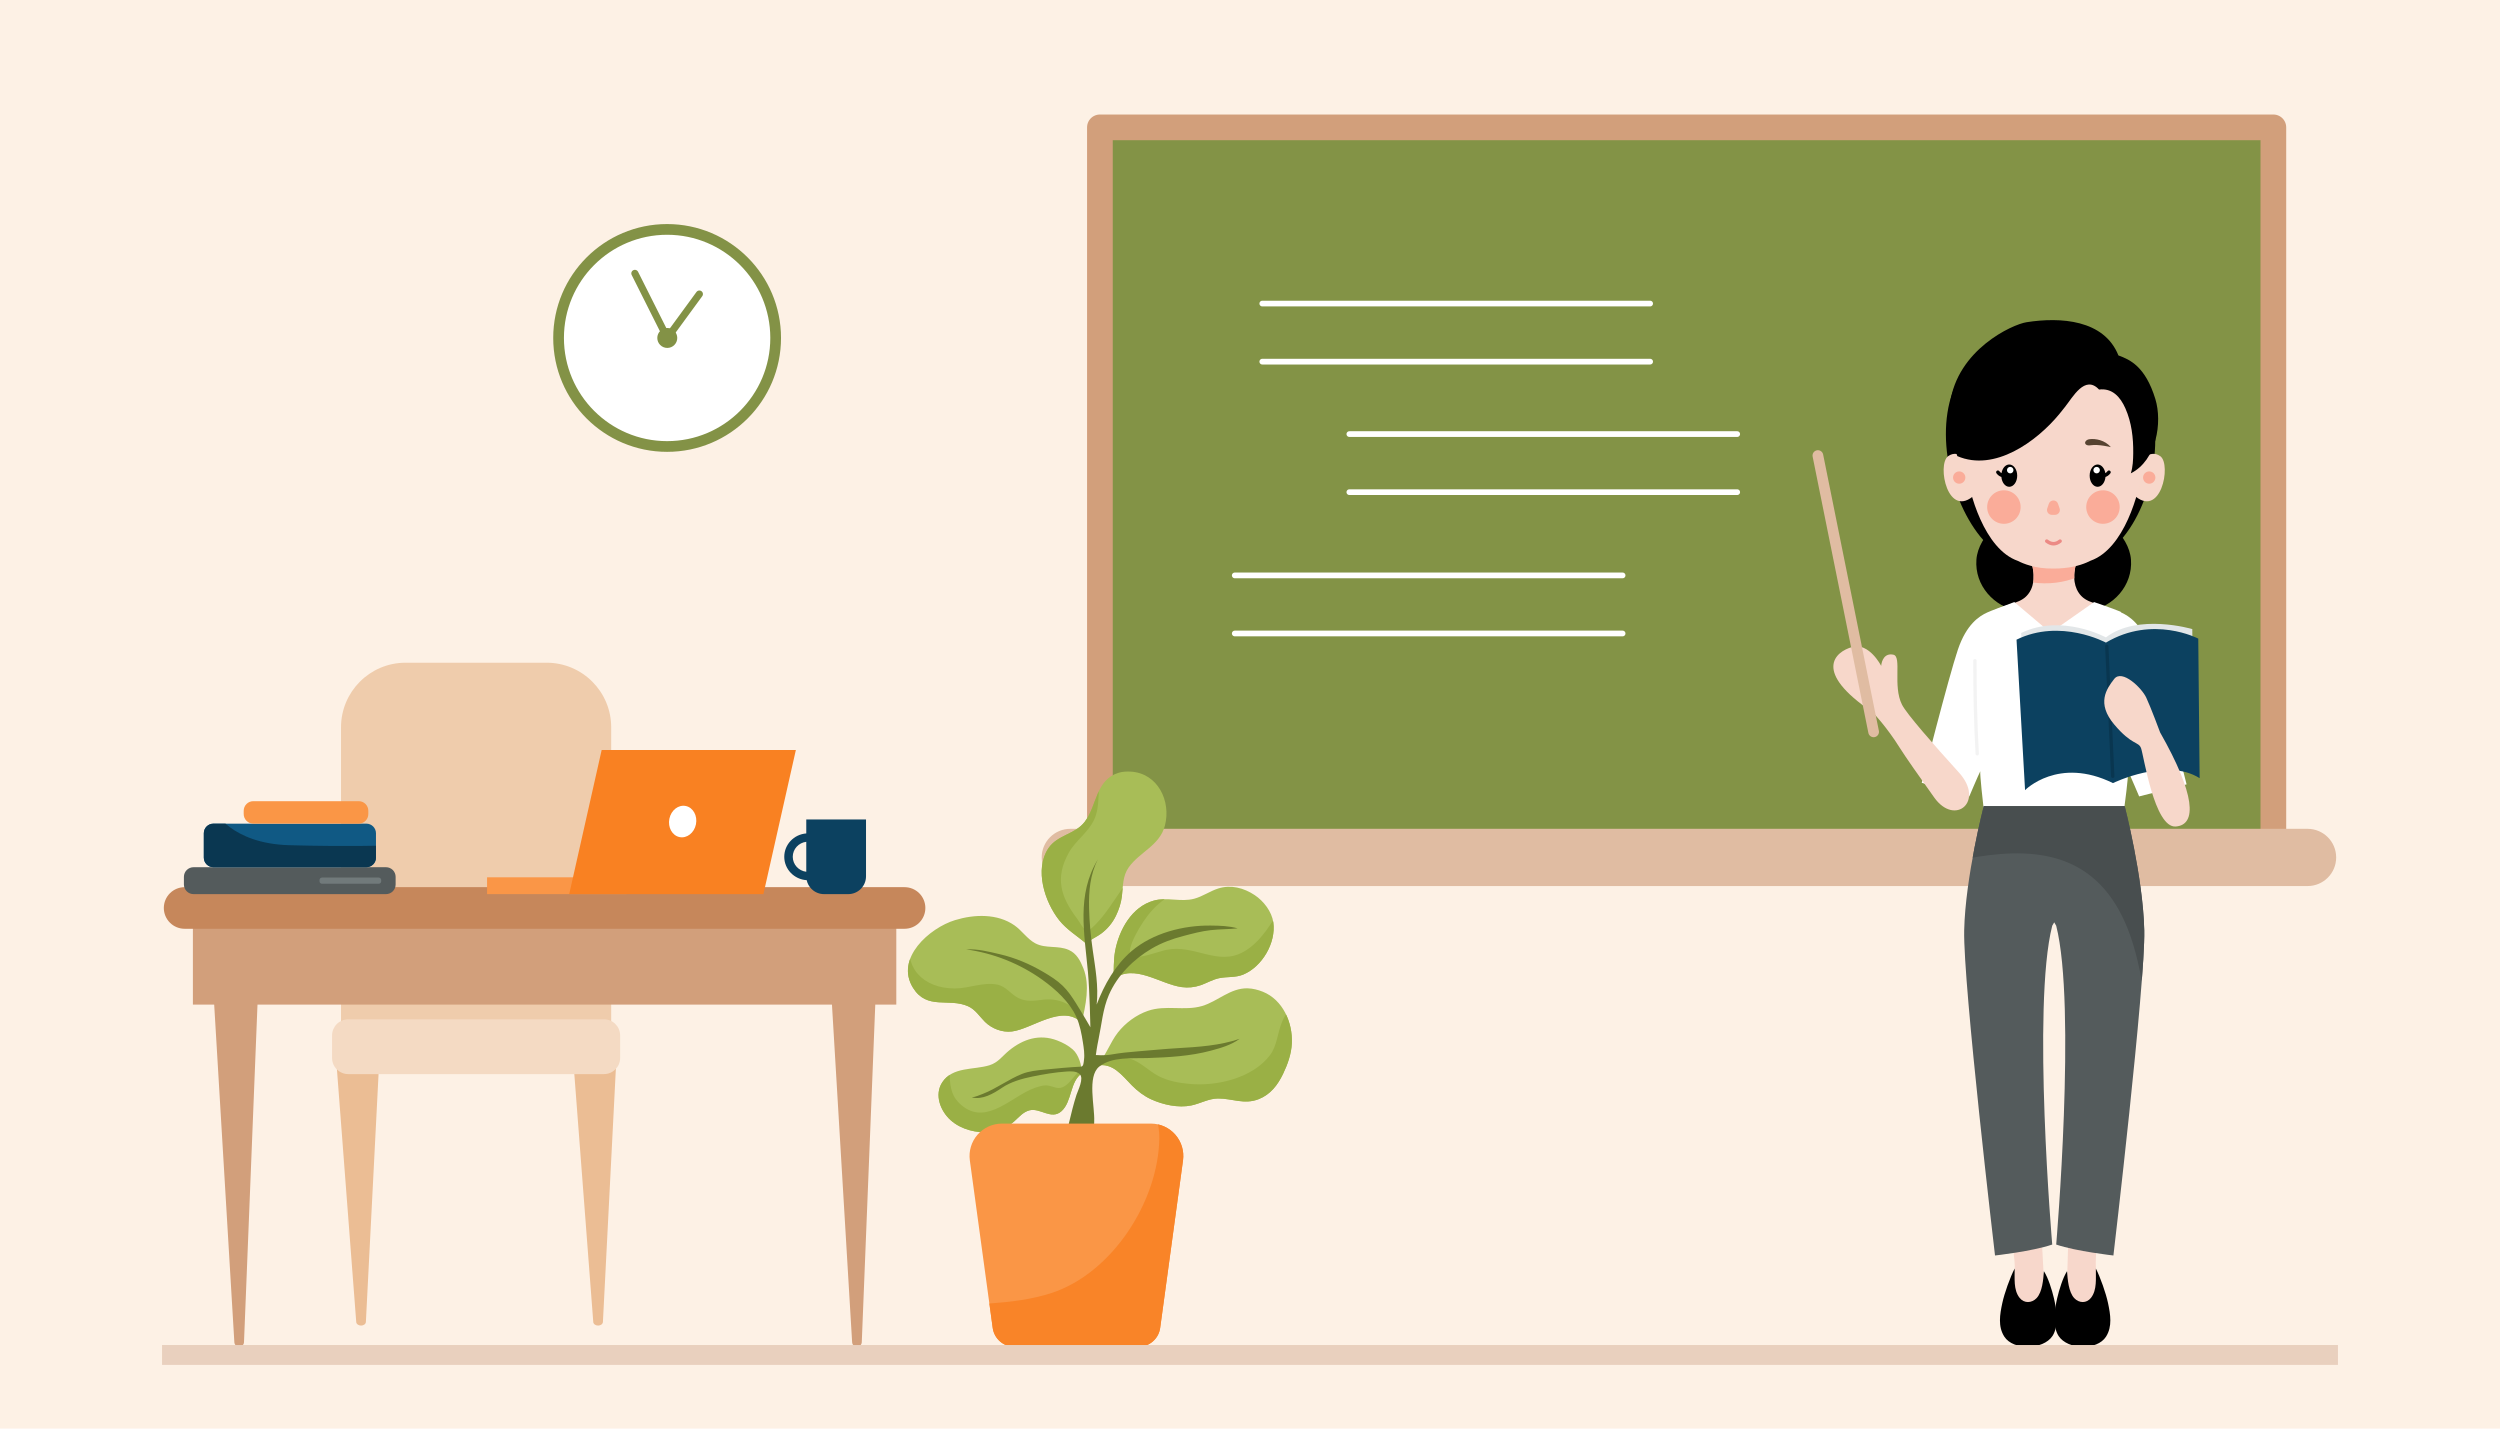 <?xml version="1.0" encoding="UTF-8"?>
<svg xmlns="http://www.w3.org/2000/svg" xmlns:xlink="http://www.w3.org/1999/xlink" width="3500" height="2000" viewBox="0 0 3500 2000">
<defs>
<clipPath id="clip-0">
<path clip-rule="nonzero" d="M 2830 782 L 2925 782 L 2925 817 L 2830 817 Z M 2830 782 "/>
</clipPath>
<clipPath id="clip-1">
<path clip-rule="evenodd" d="M 2874.109 782.789 L 2873.34 782.66 L 2873.27 783.25 L 2844.039 788.07 C 2844.039 788.07 2844.301 788.781 2844.66 790.051 L 2844.781 790.449 C 2845.41 792.73 2846.289 796.488 2846.762 801.02 L 2846.809 801.441 C 2846.859 801.961 2846.898 802.5 2846.941 803.051 C 2846.98 803.641 2847.02 804.238 2847.039 804.852 C 2847.121 806.77 2847.109 808.789 2846.969 810.852 C 2846.941 811.191 2846.922 811.531 2846.879 811.879 L 2846.84 812.359 C 2846.762 813.172 2846.648 813.969 2846.531 814.789 C 2845.988 818.25 2845.039 821.762 2843.48 825.148 L 2843.391 825.328 C 2842.41 827.449 2841.18 829.512 2839.672 831.48 L 2839.32 831.93 C 2838.789 832.59 2838.238 833.238 2837.648 833.871 L 2837.449 834.078 C 2837.02 834.539 2836.539 835.02 2836.07 835.449 C 2835.73 835.77 2835.379 836.07 2835.02 836.371 C 2834.898 836.48 2834.781 836.578 2834.66 836.68 L 2834.199 837.039 C 2834.039 837.16 2833.879 837.281 2833.73 837.398 C 2833.211 837.781 2832.691 838.148 2832.148 838.5 L 2831.559 838.879 L 2831 839.23 C 2830.66 839.441 2830.309 839.641 2829.949 839.84 C 2829.691 839.988 2829.422 840.141 2829.148 840.281 C 2828.488 840.629 2827.828 840.969 2827.148 841.289 L 2826.781 841.469 C 2818.34 845.422 2807.73 847.82 2796.469 852.43 L 2796.078 852.578 C 2795.828 852.691 2795.57 852.801 2795.32 852.898 L 2794.93 853.07 C 2793.91 853.5 2792.879 853.961 2791.852 854.43 C 2790.859 854.891 2789.871 855.371 2788.871 855.871 C 2788.551 856.031 2788.23 856.191 2787.91 856.359 C 2787.102 856.781 2786.289 857.211 2785.48 857.66 L 2784.84 858.02 C 2784.059 858.461 2783.281 858.922 2782.488 859.391 C 2781.969 859.711 2781.449 860.039 2780.93 860.371 L 2780.531 860.621 C 2778.648 861.84 2776.762 863.16 2774.879 864.609 C 2773.898 865.359 2772.93 866.148 2771.961 866.969 L 2771.57 867.289 C 2770.559 868.16 2769.539 869.059 2768.539 870.012 C 2768.262 870.27 2767.988 870.531 2767.719 870.789 L 2767.328 871.172 C 2766.82 871.672 2766.309 872.18 2765.809 872.699 L 2765.43 873.09 C 2762.922 875.691 2760.461 878.57 2758.051 881.77 C 2757.648 882.301 2757.25 882.828 2756.859 883.371 L 2756.5 883.879 C 2755.648 885.059 2754.809 886.289 2753.98 887.559 L 2753.629 888.102 C 2753.27 888.648 2752.91 889.211 2752.559 889.77 L 2752.211 890.34 C 2751.859 890.91 2751.512 891.488 2751.16 892.07 C 2750.391 893.371 2749.641 894.699 2748.891 896.07 C 2747.551 898.512 2746.449 900.711 2745.211 903.359 C 2744.039 905.879 2742.828 908.648 2741.59 911.629 C 2740.859 913.379 2740.121 915.211 2739.371 917.109 C 2731.379 937.371 2768.84 1019.785 2771.859 1013.012 C 2772.16 1014.297 2772.711 1016.617 2773.43 1019.738 C 2773.738 1021.121 2774.09 1022.66 2774.469 1024.336 C 2775.59 1029.312 2776.949 1035.492 2778.391 1042.355 C 2778.82 1044.414 2779.262 1046.531 2779.699 1048.699 C 2780.27 1051.473 2780.84 1054.324 2781.398 1057.219 C 2782.398 1062.348 2783.379 1067.617 2784.301 1072.871 C 2784.469 1073.852 2784.641 1074.832 2784.809 1075.809 C 2785.719 1081.188 2786.559 1086.516 2787.262 1091.617 L 2787.41 1092.742 C 2787.531 1093.613 2787.641 1094.477 2787.75 1095.328 C 2788.711 1102.883 2789.328 1109.809 2789.422 1115.477 C 2789.441 1116.305 2789.441 1117.102 2789.43 1117.875 C 2789.422 1118.918 2789.379 1119.906 2789.32 1120.84 L 2789.301 1121.18 C 2788.449 1133.305 2785.84 1145.258 2784.891 1157.371 C 2780.34 1214.77 2760.191 1265.777 2761.578 1323.363 C 2764.422 1441.531 2792.449 1559.098 2808.59 1676.047 C 2810.328 1688.641 2812.551 1701.164 2814.191 1713.773 C 2816.461 1731.109 2818.672 1748.461 2820.32 1765.871 C 2822.129 1784.918 2816.641 1803.668 2814.809 1822.43 C 2814.191 1828.73 2813.762 1835.109 2814.309 1841.414 C 2815.32 1852.77 2828.59 1856.984 2838.09 1856.852 C 2859.352 1857.141 2863.891 1830.539 2863.352 1814.371 C 2863.051 1805.387 2862.641 1796.363 2861.281 1787.477 C 2853.289 1655.023 2852.039 1516.789 2854.09 1384.07 C 2854.551 1353.875 2856.359 1336.727 2860.891 1306.891 C 2862.129 1298.75 2863.609 1283.672 2874.191 1280.836 C 2883.359 1283.281 2885.75 1295.457 2887.23 1302.887 C 2893.281 1333.086 2895.559 1349.488 2897.031 1380.27 C 2903.391 1513.945 2898.078 1653.383 2894.059 1787.105 C 2892.621 1795.969 2892.141 1804.98 2891.781 1813.953 C 2891.121 1830.098 2895.578 1856.699 2916.828 1856.406 C 2919.352 1856.441 2921.891 1856.188 2924.34 1855.613 C 2926.93 1855.012 2929.48 1854.129 2931.84 1852.91 C 2947.07 1845.059 2940.488 1823.223 2938.621 1810.234 C 2937.148 1800.047 2935.199 1789.902 2934.461 1779.637 C 2933.84 1770.934 2934.039 1762.172 2934.551 1753.465 C 2935.922 1730.012 2943.141 1695.949 2946.34 1675.602 C 2964.59 1559.25 2985.621 1435.934 2981.988 1317.828 C 2980.359 1264.664 2980.512 1237.848 2973.109 1185.137 C 2970.102 1163.691 2963.23 1142.863 2961.711 1121.18 L 2961.691 1120.84 C 2961.629 1119.906 2961.602 1118.918 2961.578 1117.875 C 2961.57 1117.102 2961.57 1116.305 2961.59 1115.477 C 2961.68 1109.809 2962.301 1102.883 2963.262 1095.328 C 2963.371 1094.477 2963.48 1093.613 2963.602 1092.742 L 2963.75 1091.617 C 2964.449 1086.516 2965.289 1081.188 2966.199 1075.809 C 2966.371 1074.832 2966.539 1073.852 2966.711 1072.871 C 2967.629 1067.617 2968.609 1062.348 2969.609 1057.219 C 2970.172 1054.324 2970.738 1051.473 2971.309 1048.699 C 2971.75 1046.531 2972.191 1044.414 2972.621 1042.355 C 2974.059 1035.492 2975.422 1029.312 2976.539 1024.336 C 2976.922 1022.66 2977.27 1021.121 2977.578 1019.738 C 2978.301 1016.617 2978.852 1014.297 2979.148 1013.012 C 2982.18 1019.785 3019.641 937.371 3011.641 917.109 C 3010.891 915.211 3010.148 913.379 3009.422 911.629 C 3008.18 908.648 3006.969 905.879 3005.801 903.359 C 3004.559 900.711 3003.461 898.512 3002.129 896.07 C 3001.379 894.699 3000.621 893.371 2999.852 892.07 C 2999.5 891.488 2999.148 890.91 2998.801 890.34 L 2998.449 889.77 C 2998.102 889.211 2997.738 888.648 2997.391 888.102 L 2997.031 887.559 C 2996.199 886.289 2995.359 885.059 2994.512 883.879 L 2994.148 883.371 C 2993.762 882.828 2993.359 882.301 2992.961 881.77 C 2990.551 878.57 2988.09 875.691 2985.578 873.09 L 2985.199 872.699 C 2984.699 872.18 2984.191 871.672 2983.68 871.172 L 2983.289 870.789 C 2983.02 870.531 2982.75 870.27 2982.469 870.012 C 2981.469 869.059 2980.461 868.16 2979.441 867.289 L 2979.059 866.969 C 2978.078 866.148 2977.109 865.359 2976.129 864.609 C 2974.25 863.16 2972.359 861.84 2970.48 860.621 L 2970.09 860.371 C 2969.559 860.039 2969.039 859.711 2968.52 859.391 C 2967.738 858.922 2966.949 858.461 2966.172 858.02 L 2965.531 857.66 C 2964.719 857.211 2963.91 856.781 2963.109 856.359 C 2962.781 856.191 2962.461 856.031 2962.141 855.871 C 2961.141 855.371 2960.148 854.891 2959.16 854.43 C 2958.129 853.961 2957.102 853.5 2956.078 853.07 L 2955.691 852.898 C 2955.441 852.801 2955.18 852.691 2954.93 852.578 L 2954.551 852.43 C 2943.281 847.82 2932.672 845.422 2924.238 841.469 L 2923.871 841.289 C 2923.18 840.969 2922.52 840.629 2921.871 840.281 C 2921.59 840.141 2921.328 839.988 2921.059 839.84 C 2920.711 839.641 2920.359 839.441 2920.012 839.23 L 2919.449 838.879 L 2918.859 838.5 C 2918.32 838.148 2917.801 837.781 2917.289 837.398 C 2917.129 837.281 2916.969 837.16 2916.82 837.039 L 2916.352 836.68 C 2916.23 836.578 2916.109 836.48 2915.988 836.371 C 2915.629 836.07 2915.281 835.77 2914.941 835.449 C 2914.469 835.02 2914 834.539 2913.559 834.078 L 2913.359 833.871 C 2912.77 833.238 2912.219 832.59 2911.691 831.93 L 2911.34 831.48 C 2909.828 829.512 2908.609 827.449 2907.621 825.328 L 2907.531 825.148 C 2905.98 821.762 2905.02 818.25 2904.48 814.789 C 2904.359 813.969 2904.262 813.172 2904.172 812.359 L 2904.129 811.879 C 2904.102 811.531 2904.07 811.191 2904.039 810.852 C 2903.898 808.789 2903.891 806.77 2903.969 804.852 C 2903.988 804.238 2904.031 803.641 2904.07 803.051 C 2904.109 802.5 2904.148 801.961 2904.199 801.441 L 2904.25 801.02 C 2904.719 796.488 2905.602 792.73 2906.238 790.449 L 2906.352 790.051 C 2906.711 788.781 2906.969 788.07 2906.969 788.07 L 2877.738 783.25 L 2877.672 782.66 L 2876.898 782.789 L 2876.879 782.66 L 2875.512 782.879 L 2874.129 782.66 Z M 2874.109 782.789 "/>
</clipPath>
<clipPath id="clip-2">
<path clip-rule="nonzero" d="M 2749 1128 L 3002 1128 L 3002 1453 L 2749 1453 Z M 2749 1128 "/>
</clipPath>
<clipPath id="clip-3">
<path clip-rule="evenodd" d="M 2875.898 1128.629 L 2777.211 1128.535 C 2777.211 1128.535 2751.512 1227.875 2749.852 1302.578 C 2748.191 1377.277 2793.02 1757.695 2793.02 1757.695 C 2793.02 1757.695 2845.148 1751.906 2873.121 1742.375 C 2873.121 1742.375 2844.551 1408.34 2873.121 1296.023 L 2875.898 1291.262 L 2878.68 1296.023 C 2907.25 1408.34 2878.68 1742.375 2878.68 1742.375 C 2906.648 1751.906 2958.781 1757.695 2958.781 1757.695 C 2958.781 1757.695 3003.609 1377.277 3001.949 1302.578 C 3000.289 1227.875 2974.59 1128.535 2974.59 1128.535 Z M 2875.898 1128.629 "/>
</clipPath>
<clipPath id="clip-4">
<path clip-rule="nonzero" d="M 285 1153 L 527 1153 L 527 1215 L 285 1215 Z M 285 1153 "/>
</clipPath>
<clipPath id="clip-5">
<path clip-rule="evenodd" d="M 526.363 1166.578 C 526.363 1159.141 520.332 1153.113 512.895 1153.113 C 470.648 1153.113 341.047 1153.113 298.801 1153.113 C 291.363 1153.113 285.336 1159.141 285.336 1166.578 C 285.336 1176.703 285.336 1190.508 285.336 1200.629 C 285.336 1208.066 291.363 1214.098 298.801 1214.098 C 341.047 1214.098 470.648 1214.098 512.895 1214.098 C 520.332 1214.098 526.363 1208.066 526.363 1200.629 C 526.363 1190.508 526.363 1176.703 526.363 1166.578 Z M 526.363 1166.578 "/>
</clipPath>
<clipPath id="clip-6">
<path clip-rule="nonzero" d="M 1290 1490 L 1541 1490 L 1541 1586 L 1290 1586 Z M 1290 1490 "/>
</clipPath>
<clipPath id="clip-7">
<path clip-rule="evenodd" d="M 1514.852 1502.504 C 1514.27 1491.168 1510.25 1476.598 1501.84 1469.219 C 1495.488 1463.656 1488 1459.672 1480.148 1456.668 C 1455.301 1447.16 1432.449 1454.641 1412.711 1470.699 C 1403.219 1478.422 1397.551 1487.551 1385.211 1491.359 C 1363.07 1498.184 1333.602 1493.086 1319.109 1515.336 C 1307.719 1532.812 1316.648 1555.523 1331 1568.352 C 1345.77 1581.555 1367.289 1586.523 1386.801 1585.078 C 1399.059 1584.168 1410.469 1578.195 1419.602 1570.184 C 1426.301 1564.305 1432.078 1556.93 1441.051 1554.516 C 1456.16 1550.449 1471.809 1568.535 1486.148 1555.609 C 1501.148 1542.086 1497.551 1514.055 1514.852 1502.504 Z M 1535.641 1491.953 C 1557.84 1487.094 1571 1505.809 1584.949 1519.871 C 1592.559 1527.539 1601.672 1534.48 1611.5 1538.996 C 1628.121 1546.641 1649.691 1551.43 1667.852 1547.629 C 1680.359 1545.012 1692.141 1537.992 1705.148 1537.895 C 1724.871 1537.742 1741.801 1546.844 1762.211 1538.805 C 1778.711 1532.309 1788.801 1519.039 1796.289 1503.418 C 1802.711 1490.043 1807.93 1475.488 1808.578 1460.523 C 1809.859 1431.547 1796.059 1399.793 1768.051 1388.453 C 1761.371 1385.746 1753.789 1383.805 1746.551 1383.641 C 1722.41 1383.105 1704.828 1401.957 1682.922 1408.402 C 1658.102 1415.707 1632.172 1406.508 1607.07 1415.184 C 1590.68 1420.848 1575.578 1432.066 1564.898 1445.691 C 1554.309 1459.211 1547.52 1479.418 1535.641 1491.953 Z M 1514.539 1431.855 C 1519.672 1407.363 1526.398 1379.746 1516.73 1355.637 C 1512.469 1345.008 1507.398 1334.996 1496.5 1330.004 C 1481.5 1323.125 1464.09 1328.473 1449.379 1320.625 C 1438.211 1314.656 1430.68 1302.781 1420.262 1295.516 C 1396.23 1278.758 1364 1279.926 1337.109 1288.145 C 1301.449 1299.043 1252.641 1341.703 1278.219 1382.922 C 1297.91 1414.637 1328.352 1396.672 1355.352 1408.781 C 1365.621 1413.383 1371.281 1422.996 1378.969 1430.633 C 1388.531 1440.113 1403.219 1445.75 1416.719 1444.066 C 1445.27 1440.508 1487.27 1404.863 1514.539 1431.855 Z M 1558.82 1370.91 C 1587.641 1348.207 1624.16 1377.875 1654.449 1381.949 C 1663.441 1383.16 1672.25 1382.297 1680.828 1379.328 C 1689.551 1376.312 1697.602 1371.379 1706.719 1369.473 C 1718 1367.113 1729.551 1368.93 1740.461 1364.418 C 1766.988 1353.453 1786.648 1319.887 1782.648 1291.387 C 1780.539 1276.316 1769.18 1261.527 1756.551 1253.133 C 1741.41 1243.055 1723.23 1238.215 1705.5 1243.887 C 1693.859 1247.605 1683.719 1255.027 1671.891 1258.211 C 1653.012 1263.297 1634.141 1255.527 1615.121 1260.902 C 1584.32 1269.605 1566.609 1302.109 1561.148 1331.582 C 1558.781 1344.391 1559.512 1357.945 1558.82 1370.91 Z M 1520.648 1320.914 C 1508.031 1310.363 1493.141 1301.254 1482.852 1288.258 C 1462.52 1262.586 1447.969 1217.188 1467.648 1187.707 C 1480.41 1168.598 1505.148 1168.281 1518.719 1150.406 C 1535.961 1127.688 1533.66 1091.867 1565.961 1081.906 C 1571.27 1080.27 1577.078 1079.965 1582.59 1080.242 C 1621.039 1082.191 1639.852 1121.715 1630.871 1155.891 C 1623.512 1183.852 1595.75 1192.562 1580.27 1214.184 C 1571.539 1226.391 1572.379 1240.609 1570.648 1254.809 C 1569.488 1264.32 1566.5 1273.336 1562.359 1281.969 C 1557.551 1291.992 1550.359 1300.664 1541.391 1307.238 C 1534.738 1312.105 1526.648 1315.207 1520.648 1320.914 Z M 1520.648 1320.914 "/>
</clipPath>
<clipPath id="clip-8">
<path clip-rule="nonzero" d="M 1533 1415 L 1809 1415 L 1809 1586 L 1533 1586 Z M 1533 1415 "/>
</clipPath>
<clipPath id="clip-9">
<path clip-rule="evenodd" d="M 1514.852 1502.504 C 1514.27 1491.168 1510.25 1476.598 1501.84 1469.219 C 1495.488 1463.656 1488 1459.672 1480.148 1456.668 C 1455.301 1447.16 1432.449 1454.641 1412.711 1470.699 C 1403.219 1478.422 1397.551 1487.551 1385.211 1491.359 C 1363.07 1498.184 1333.602 1493.086 1319.109 1515.336 C 1307.719 1532.812 1316.648 1555.523 1331 1568.352 C 1345.77 1581.555 1367.289 1586.523 1386.801 1585.078 C 1399.059 1584.168 1410.469 1578.195 1419.602 1570.184 C 1426.301 1564.305 1432.078 1556.93 1441.051 1554.516 C 1456.16 1550.449 1471.809 1568.535 1486.148 1555.609 C 1501.148 1542.086 1497.551 1514.055 1514.852 1502.504 Z M 1535.641 1491.953 C 1557.84 1487.094 1571 1505.809 1584.949 1519.871 C 1592.559 1527.539 1601.672 1534.48 1611.5 1538.996 C 1628.121 1546.641 1649.691 1551.43 1667.852 1547.629 C 1680.359 1545.012 1692.141 1537.992 1705.148 1537.895 C 1724.871 1537.742 1741.801 1546.844 1762.211 1538.805 C 1778.711 1532.309 1788.801 1519.039 1796.289 1503.418 C 1802.711 1490.043 1807.93 1475.488 1808.578 1460.523 C 1809.859 1431.547 1796.059 1399.793 1768.051 1388.453 C 1761.371 1385.746 1753.789 1383.805 1746.551 1383.641 C 1722.41 1383.105 1704.828 1401.957 1682.922 1408.402 C 1658.102 1415.707 1632.172 1406.508 1607.07 1415.184 C 1590.68 1420.848 1575.578 1432.066 1564.898 1445.691 C 1554.309 1459.211 1547.52 1479.418 1535.641 1491.953 Z M 1514.539 1431.855 C 1519.672 1407.363 1526.398 1379.746 1516.73 1355.637 C 1512.469 1345.008 1507.398 1334.996 1496.5 1330.004 C 1481.5 1323.125 1464.09 1328.473 1449.379 1320.625 C 1438.211 1314.656 1430.68 1302.781 1420.262 1295.516 C 1396.23 1278.758 1364 1279.926 1337.109 1288.145 C 1301.449 1299.043 1252.641 1341.703 1278.219 1382.922 C 1297.91 1414.637 1328.352 1396.672 1355.352 1408.781 C 1365.621 1413.383 1371.281 1422.996 1378.969 1430.633 C 1388.531 1440.113 1403.219 1445.75 1416.719 1444.066 C 1445.27 1440.508 1487.27 1404.863 1514.539 1431.855 Z M 1558.82 1370.91 C 1587.641 1348.207 1624.16 1377.875 1654.449 1381.949 C 1663.441 1383.16 1672.25 1382.297 1680.828 1379.328 C 1689.551 1376.312 1697.602 1371.379 1706.719 1369.473 C 1718 1367.113 1729.551 1368.93 1740.461 1364.418 C 1766.988 1353.453 1786.648 1319.887 1782.648 1291.387 C 1780.539 1276.316 1769.18 1261.527 1756.551 1253.133 C 1741.41 1243.055 1723.23 1238.215 1705.5 1243.887 C 1693.859 1247.605 1683.719 1255.027 1671.891 1258.211 C 1653.012 1263.297 1634.141 1255.527 1615.121 1260.902 C 1584.32 1269.605 1566.609 1302.109 1561.148 1331.582 C 1558.781 1344.391 1559.512 1357.945 1558.82 1370.91 Z M 1520.648 1320.914 C 1508.031 1310.363 1493.141 1301.254 1482.852 1288.258 C 1462.52 1262.586 1447.969 1217.188 1467.648 1187.707 C 1480.41 1168.598 1505.148 1168.281 1518.719 1150.406 C 1535.961 1127.688 1533.66 1091.867 1565.961 1081.906 C 1571.27 1080.27 1577.078 1079.965 1582.59 1080.242 C 1621.039 1082.191 1639.852 1121.715 1630.871 1155.891 C 1623.512 1183.852 1595.75 1192.562 1580.27 1214.184 C 1571.539 1226.391 1572.379 1240.609 1570.648 1254.809 C 1569.488 1264.32 1566.5 1273.336 1562.359 1281.969 C 1557.551 1291.992 1550.359 1300.664 1541.391 1307.238 C 1534.738 1312.105 1526.648 1315.207 1520.648 1320.914 Z M 1520.648 1320.914 "/>
</clipPath>
<clipPath id="clip-10">
<path clip-rule="nonzero" d="M 1539 1239 L 1809 1239 L 1809 1400 L 1539 1400 Z M 1539 1239 "/>
</clipPath>
<clipPath id="clip-11">
<path clip-rule="evenodd" d="M 1514.852 1502.504 C 1514.27 1491.168 1510.25 1476.598 1501.84 1469.219 C 1495.488 1463.656 1488 1459.672 1480.148 1456.668 C 1455.301 1447.16 1432.449 1454.641 1412.711 1470.699 C 1403.219 1478.422 1397.551 1487.551 1385.211 1491.359 C 1363.07 1498.184 1333.602 1493.086 1319.109 1515.336 C 1307.719 1532.812 1316.648 1555.523 1331 1568.352 C 1345.77 1581.555 1367.289 1586.523 1386.801 1585.078 C 1399.059 1584.168 1410.469 1578.195 1419.602 1570.184 C 1426.301 1564.305 1432.078 1556.93 1441.051 1554.516 C 1456.16 1550.449 1471.809 1568.535 1486.148 1555.609 C 1501.148 1542.086 1497.551 1514.055 1514.852 1502.504 Z M 1535.641 1491.953 C 1557.84 1487.094 1571 1505.809 1584.949 1519.871 C 1592.559 1527.539 1601.672 1534.48 1611.5 1538.996 C 1628.121 1546.641 1649.691 1551.43 1667.852 1547.629 C 1680.359 1545.012 1692.141 1537.992 1705.148 1537.895 C 1724.871 1537.742 1741.801 1546.844 1762.211 1538.805 C 1778.711 1532.309 1788.801 1519.039 1796.289 1503.418 C 1802.711 1490.043 1807.93 1475.488 1808.578 1460.523 C 1809.859 1431.547 1796.059 1399.793 1768.051 1388.453 C 1761.371 1385.746 1753.789 1383.805 1746.551 1383.641 C 1722.41 1383.105 1704.828 1401.957 1682.922 1408.402 C 1658.102 1415.707 1632.172 1406.508 1607.07 1415.184 C 1590.68 1420.848 1575.578 1432.066 1564.898 1445.691 C 1554.309 1459.211 1547.52 1479.418 1535.641 1491.953 Z M 1514.539 1431.855 C 1519.672 1407.363 1526.398 1379.746 1516.73 1355.637 C 1512.469 1345.008 1507.398 1334.996 1496.5 1330.004 C 1481.5 1323.125 1464.09 1328.473 1449.379 1320.625 C 1438.211 1314.656 1430.68 1302.781 1420.262 1295.516 C 1396.23 1278.758 1364 1279.926 1337.109 1288.145 C 1301.449 1299.043 1252.641 1341.703 1278.219 1382.922 C 1297.91 1414.637 1328.352 1396.672 1355.352 1408.781 C 1365.621 1413.383 1371.281 1422.996 1378.969 1430.633 C 1388.531 1440.113 1403.219 1445.75 1416.719 1444.066 C 1445.27 1440.508 1487.27 1404.863 1514.539 1431.855 Z M 1558.82 1370.91 C 1587.641 1348.207 1624.16 1377.875 1654.449 1381.949 C 1663.441 1383.16 1672.25 1382.297 1680.828 1379.328 C 1689.551 1376.312 1697.602 1371.379 1706.719 1369.473 C 1718 1367.113 1729.551 1368.93 1740.461 1364.418 C 1766.988 1353.453 1786.648 1319.887 1782.648 1291.387 C 1780.539 1276.316 1769.18 1261.527 1756.551 1253.133 C 1741.41 1243.055 1723.23 1238.215 1705.5 1243.887 C 1693.859 1247.605 1683.719 1255.027 1671.891 1258.211 C 1653.012 1263.297 1634.141 1255.527 1615.121 1260.902 C 1584.32 1269.605 1566.609 1302.109 1561.148 1331.582 C 1558.781 1344.391 1559.512 1357.945 1558.82 1370.91 Z M 1520.648 1320.914 C 1508.031 1310.363 1493.141 1301.254 1482.852 1288.258 C 1462.52 1262.586 1447.969 1217.188 1467.648 1187.707 C 1480.41 1168.598 1505.148 1168.281 1518.719 1150.406 C 1535.961 1127.688 1533.66 1091.867 1565.961 1081.906 C 1571.27 1080.27 1577.078 1079.965 1582.59 1080.242 C 1621.039 1082.191 1639.852 1121.715 1630.871 1155.891 C 1623.512 1183.852 1595.75 1192.562 1580.27 1214.184 C 1571.539 1226.391 1572.379 1240.609 1570.648 1254.809 C 1569.488 1264.32 1566.5 1273.336 1562.359 1281.969 C 1557.551 1291.992 1550.359 1300.664 1541.391 1307.238 C 1534.738 1312.105 1526.648 1315.207 1520.648 1320.914 Z M 1520.648 1320.914 "/>
</clipPath>
<clipPath id="clip-12">
<path clip-rule="nonzero" d="M 1439 1082 L 1583 1082 L 1583 1333 L 1439 1333 Z M 1439 1082 "/>
</clipPath>
<clipPath id="clip-13">
<path clip-rule="evenodd" d="M 1514.852 1502.504 C 1514.27 1491.168 1510.25 1476.598 1501.84 1469.219 C 1495.488 1463.656 1488 1459.672 1480.148 1456.668 C 1455.301 1447.16 1432.449 1454.641 1412.711 1470.699 C 1403.219 1478.422 1397.551 1487.551 1385.211 1491.359 C 1363.07 1498.184 1333.602 1493.086 1319.109 1515.336 C 1307.719 1532.812 1316.648 1555.523 1331 1568.352 C 1345.77 1581.555 1367.289 1586.523 1386.801 1585.078 C 1399.059 1584.168 1410.469 1578.195 1419.602 1570.184 C 1426.301 1564.305 1432.078 1556.93 1441.051 1554.516 C 1456.16 1550.449 1471.809 1568.535 1486.148 1555.609 C 1501.148 1542.086 1497.551 1514.055 1514.852 1502.504 Z M 1535.641 1491.953 C 1557.84 1487.094 1571 1505.809 1584.949 1519.871 C 1592.559 1527.539 1601.672 1534.48 1611.5 1538.996 C 1628.121 1546.641 1649.691 1551.43 1667.852 1547.629 C 1680.359 1545.012 1692.141 1537.992 1705.148 1537.895 C 1724.871 1537.742 1741.801 1546.844 1762.211 1538.805 C 1778.711 1532.309 1788.801 1519.039 1796.289 1503.418 C 1802.711 1490.043 1807.93 1475.488 1808.578 1460.523 C 1809.859 1431.547 1796.059 1399.793 1768.051 1388.453 C 1761.371 1385.746 1753.789 1383.805 1746.551 1383.641 C 1722.41 1383.105 1704.828 1401.957 1682.922 1408.402 C 1658.102 1415.707 1632.172 1406.508 1607.07 1415.184 C 1590.68 1420.848 1575.578 1432.066 1564.898 1445.691 C 1554.309 1459.211 1547.52 1479.418 1535.641 1491.953 Z M 1514.539 1431.855 C 1519.672 1407.363 1526.398 1379.746 1516.73 1355.637 C 1512.469 1345.008 1507.398 1334.996 1496.5 1330.004 C 1481.5 1323.125 1464.09 1328.473 1449.379 1320.625 C 1438.211 1314.656 1430.68 1302.781 1420.262 1295.516 C 1396.23 1278.758 1364 1279.926 1337.109 1288.145 C 1301.449 1299.043 1252.641 1341.703 1278.219 1382.922 C 1297.91 1414.637 1328.352 1396.672 1355.352 1408.781 C 1365.621 1413.383 1371.281 1422.996 1378.969 1430.633 C 1388.531 1440.113 1403.219 1445.75 1416.719 1444.066 C 1445.27 1440.508 1487.27 1404.863 1514.539 1431.855 Z M 1558.82 1370.91 C 1587.641 1348.207 1624.16 1377.875 1654.449 1381.949 C 1663.441 1383.16 1672.25 1382.297 1680.828 1379.328 C 1689.551 1376.312 1697.602 1371.379 1706.719 1369.473 C 1718 1367.113 1729.551 1368.93 1740.461 1364.418 C 1766.988 1353.453 1786.648 1319.887 1782.648 1291.387 C 1780.539 1276.316 1769.18 1261.527 1756.551 1253.133 C 1741.41 1243.055 1723.23 1238.215 1705.5 1243.887 C 1693.859 1247.605 1683.719 1255.027 1671.891 1258.211 C 1653.012 1263.297 1634.141 1255.527 1615.121 1260.902 C 1584.32 1269.605 1566.609 1302.109 1561.148 1331.582 C 1558.781 1344.391 1559.512 1357.945 1558.82 1370.91 Z M 1520.648 1320.914 C 1508.031 1310.363 1493.141 1301.254 1482.852 1288.258 C 1462.52 1262.586 1447.969 1217.188 1467.648 1187.707 C 1480.41 1168.598 1505.148 1168.281 1518.719 1150.406 C 1535.961 1127.688 1533.66 1091.867 1565.961 1081.906 C 1571.27 1080.27 1577.078 1079.965 1582.59 1080.242 C 1621.039 1082.191 1639.852 1121.715 1630.871 1155.891 C 1623.512 1183.852 1595.75 1192.562 1580.27 1214.184 C 1571.539 1226.391 1572.379 1240.609 1570.648 1254.809 C 1569.488 1264.32 1566.5 1273.336 1562.359 1281.969 C 1557.551 1291.992 1550.359 1300.664 1541.391 1307.238 C 1534.738 1312.105 1526.648 1315.207 1520.648 1320.914 Z M 1520.648 1320.914 "/>
</clipPath>
<clipPath id="clip-14">
<path clip-rule="nonzero" d="M 1271 1310 L 1521 1310 L 1521 1463 L 1271 1463 Z M 1271 1310 "/>
</clipPath>
<clipPath id="clip-15">
<path clip-rule="evenodd" d="M 1514.852 1502.504 C 1514.27 1491.168 1510.25 1476.598 1501.84 1469.219 C 1495.488 1463.656 1488 1459.672 1480.148 1456.668 C 1455.301 1447.16 1432.449 1454.641 1412.711 1470.699 C 1403.219 1478.422 1397.551 1487.551 1385.211 1491.359 C 1363.07 1498.184 1333.602 1493.086 1319.109 1515.336 C 1307.719 1532.812 1316.648 1555.523 1331 1568.352 C 1345.77 1581.555 1367.289 1586.523 1386.801 1585.078 C 1399.059 1584.168 1410.469 1578.195 1419.602 1570.184 C 1426.301 1564.305 1432.078 1556.93 1441.051 1554.516 C 1456.16 1550.449 1471.809 1568.535 1486.148 1555.609 C 1501.148 1542.086 1497.551 1514.055 1514.852 1502.504 Z M 1535.641 1491.953 C 1557.84 1487.094 1571 1505.809 1584.949 1519.871 C 1592.559 1527.539 1601.672 1534.48 1611.5 1538.996 C 1628.121 1546.641 1649.691 1551.43 1667.852 1547.629 C 1680.359 1545.012 1692.141 1537.992 1705.148 1537.895 C 1724.871 1537.742 1741.801 1546.844 1762.211 1538.805 C 1778.711 1532.309 1788.801 1519.039 1796.289 1503.418 C 1802.711 1490.043 1807.93 1475.488 1808.578 1460.523 C 1809.859 1431.547 1796.059 1399.793 1768.051 1388.453 C 1761.371 1385.746 1753.789 1383.805 1746.551 1383.641 C 1722.41 1383.105 1704.828 1401.957 1682.922 1408.402 C 1658.102 1415.707 1632.172 1406.508 1607.07 1415.184 C 1590.68 1420.848 1575.578 1432.066 1564.898 1445.691 C 1554.309 1459.211 1547.52 1479.418 1535.641 1491.953 Z M 1514.539 1431.855 C 1519.672 1407.363 1526.398 1379.746 1516.73 1355.637 C 1512.469 1345.008 1507.398 1334.996 1496.5 1330.004 C 1481.5 1323.125 1464.09 1328.473 1449.379 1320.625 C 1438.211 1314.656 1430.68 1302.781 1420.262 1295.516 C 1396.23 1278.758 1364 1279.926 1337.109 1288.145 C 1301.449 1299.043 1252.641 1341.703 1278.219 1382.922 C 1297.91 1414.637 1328.352 1396.672 1355.352 1408.781 C 1365.621 1413.383 1371.281 1422.996 1378.969 1430.633 C 1388.531 1440.113 1403.219 1445.75 1416.719 1444.066 C 1445.27 1440.508 1487.27 1404.863 1514.539 1431.855 Z M 1558.82 1370.91 C 1587.641 1348.207 1624.16 1377.875 1654.449 1381.949 C 1663.441 1383.16 1672.25 1382.297 1680.828 1379.328 C 1689.551 1376.312 1697.602 1371.379 1706.719 1369.473 C 1718 1367.113 1729.551 1368.93 1740.461 1364.418 C 1766.988 1353.453 1786.648 1319.887 1782.648 1291.387 C 1780.539 1276.316 1769.18 1261.527 1756.551 1253.133 C 1741.41 1243.055 1723.23 1238.215 1705.5 1243.887 C 1693.859 1247.605 1683.719 1255.027 1671.891 1258.211 C 1653.012 1263.297 1634.141 1255.527 1615.121 1260.902 C 1584.32 1269.605 1566.609 1302.109 1561.148 1331.582 C 1558.781 1344.391 1559.512 1357.945 1558.82 1370.91 Z M 1520.648 1320.914 C 1508.031 1310.363 1493.141 1301.254 1482.852 1288.258 C 1462.52 1262.586 1447.969 1217.188 1467.648 1187.707 C 1480.41 1168.598 1505.148 1168.281 1518.719 1150.406 C 1535.961 1127.688 1533.66 1091.867 1565.961 1081.906 C 1571.27 1080.27 1577.078 1079.965 1582.59 1080.242 C 1621.039 1082.191 1639.852 1121.715 1630.871 1155.891 C 1623.512 1183.852 1595.75 1192.562 1580.27 1214.184 C 1571.539 1226.391 1572.379 1240.609 1570.648 1254.809 C 1569.488 1264.32 1566.5 1273.336 1562.359 1281.969 C 1557.551 1291.992 1550.359 1300.664 1541.391 1307.238 C 1534.738 1312.105 1526.648 1315.207 1520.648 1320.914 Z M 1520.648 1320.914 "/>
</clipPath>
<clipPath id="clip-16">
<path clip-rule="nonzero" d="M 1357 1573 L 1657 1573 L 1657 1886 L 1357 1886 Z M 1357 1573 "/>
</clipPath>
<clipPath id="clip-17">
<path clip-rule="evenodd" d="M 1357.77 1624.52 C 1356 1611.543 1359.93 1598.434 1368.539 1588.562 C 1377.16 1578.695 1389.621 1573.031 1402.719 1573.031 C 1460.551 1573.031 1553.461 1573.031 1611.301 1573.031 C 1624.398 1573.031 1636.859 1578.695 1645.469 1588.562 C 1654.078 1598.434 1658.012 1611.543 1656.238 1624.52 C 1647.059 1691.832 1631.32 1807.238 1624.262 1859.027 C 1622.18 1874.219 1609.211 1885.547 1593.879 1885.547 C 1550.141 1885.547 1463.871 1885.547 1420.141 1885.547 C 1404.809 1885.547 1391.828 1874.219 1389.762 1859.027 C 1382.691 1807.238 1366.961 1691.832 1357.77 1624.52 Z M 1357.77 1624.52 "/>
</clipPath>
</defs>
<rect x="-350" y="-200" width="4200" height="2400" fill="rgb(99.219%, 94.531%, 89.844%)" fill-opacity="1"/>
<path fill-rule="evenodd" fill="rgb(51.367%, 57.422%, 27.393%)" fill-opacity="1" d="M 3182.699 178.301 L 1539.879 178.301 L 1539.879 1179.785 L 3182.699 1179.785 L 3182.699 178.301 "/>
<path fill="none" stroke-width="359.76" stroke-linecap="round" stroke-linejoin="round" stroke="rgb(82.422%, 62.305%, 48.193%)" stroke-opacity="1" stroke-miterlimit="10" d="M 31826.992 18216.992 L 15398.789 18216.992 L 15398.789 8202.148 L 31826.992 8202.148 Z M 31826.992 18216.992 " transform="matrix(0.1, 0, 0, -0.1, 0, 2000)"/>
<path fill="none" stroke-width="80" stroke-linecap="round" stroke-linejoin="round" stroke="rgb(100%, 100%, 100%)" stroke-opacity="1" stroke-miterlimit="10" d="M 17671.992 14936.914 L 23101.914 14936.914 " transform="matrix(0.1, 0, 0, -0.1, 0, 2000)"/>
<path fill="none" stroke-width="80" stroke-linecap="round" stroke-linejoin="round" stroke="rgb(100%, 100%, 100%)" stroke-opacity="1" stroke-miterlimit="10" d="M 18890.898 13109.688 L 24320.781 13109.688 " transform="matrix(0.1, 0, 0, -0.1, 0, 2000)"/>
<path fill="none" stroke-width="80" stroke-linecap="round" stroke-linejoin="round" stroke="rgb(100%, 100%, 100%)" stroke-opacity="1" stroke-miterlimit="10" d="M 17286.602 11131.211 L 22716.484 11131.211 " transform="matrix(0.1, 0, 0, -0.1, 0, 2000)"/>
<path fill="none" stroke-width="80" stroke-linecap="round" stroke-linejoin="round" stroke="rgb(100%, 100%, 100%)" stroke-opacity="1" stroke-miterlimit="10" d="M 23101.914 15750 L 17671.992 15750 " transform="matrix(0.1, 0, 0, -0.1, 0, 2000)"/>
<path fill="none" stroke-width="80" stroke-linecap="round" stroke-linejoin="round" stroke="rgb(100%, 100%, 100%)" stroke-opacity="1" stroke-miterlimit="10" d="M 24320.781 13922.812 L 18890.898 13922.812 " transform="matrix(0.1, 0, 0, -0.1, 0, 2000)"/>
<path fill="none" stroke-width="80" stroke-linecap="round" stroke-linejoin="round" stroke="rgb(100%, 100%, 100%)" stroke-opacity="1" stroke-miterlimit="10" d="M 22716.484 11944.297 L 17286.602 11944.297 " transform="matrix(0.1, 0, 0, -0.1, 0, 2000)"/>
<path fill-rule="evenodd" fill="rgb(87.694%, 73.438%, 63.672%)" fill-opacity="1" d="M 3270.641 1200.41 C 3270.641 1178.285 3252.711 1160.348 3230.578 1160.348 C 2989.961 1160.348 1739.059 1160.348 1498.441 1160.348 C 1476.32 1160.348 1458.379 1178.285 1458.379 1200.41 L 1458.379 1200.414 C 1458.379 1222.539 1476.32 1240.477 1498.441 1240.477 C 1739.059 1240.477 2989.961 1240.477 3230.578 1240.477 C 3252.711 1240.477 3270.641 1222.539 3270.641 1200.414 L 3270.641 1200.41 "/>
<path fill-rule="evenodd" fill="rgb(0%, 0%, 0%)" fill-opacity="1" d="M 2872.801 491.441 C 2851.078 484.109 2826.391 484.129 2806.109 492.059 C 2791.141 497.91 2778.539 507.898 2767.578 519.52 L 2746.359 523.41 C 2704.898 586.68 2726.379 694.398 2772.551 751.43 C 2792.871 776.539 2836.441 801.969 2872.801 798.211 C 2909.172 801.969 2952.73 776.539 2973.059 751.43 C 3019.23 694.398 3034.77 586.672 2993.309 523.398 L 2978.02 519.52 C 2967.059 507.898 2954.469 497.91 2939.488 492.059 C 2919.219 484.129 2894.531 484.109 2872.801 491.441 "/>
<path fill-rule="evenodd" fill="rgb(0%, 0%, 0%)" fill-opacity="1" d="M 2824.16 727.641 L 2843.328 718.648 C 2808.672 714.441 2769.512 749.34 2766.98 783.441 C 2764.281 819.828 2791.719 849.711 2826.02 855.539 C 2836.5 857.32 2848.25 858.219 2858.66 855.621 C 2866.328 853.699 2871.559 848.879 2875.172 842.641 C 2878.781 848.879 2884.012 853.699 2891.672 855.621 C 2902.09 858.219 2913.84 857.32 2924.309 855.539 C 2958.621 849.711 2986.059 819.828 2983.359 783.441 C 2980.828 749.34 2941.66 714.441 2907.012 718.648 L 2926.18 727.641 C 2934.012 729.828 2941.531 733.398 2947.922 737.828 L 2926.18 727.641 C 2907.23 722.34 2886.43 725.129 2875.172 743.512 C 2863.91 725.129 2843.109 722.34 2824.16 727.641 L 2802.41 737.828 C 2808.809 733.398 2816.328 729.828 2824.16 727.641 "/>
<path fill-rule="evenodd" fill="rgb(96.875%, 84.375%, 79.492%)" fill-opacity="1" d="M 2874.109 782.789 L 2873.34 782.66 L 2873.27 783.25 L 2844.039 788.07 C 2844.039 788.07 2844.301 788.781 2844.66 790.051 L 2844.781 790.449 C 2845.41 792.73 2846.289 796.488 2846.762 801.02 L 2846.809 801.441 C 2846.859 801.961 2846.898 802.5 2846.941 803.051 C 2846.98 803.641 2847.02 804.238 2847.039 804.852 C 2847.121 806.77 2847.109 808.789 2846.969 810.852 C 2846.941 811.191 2846.922 811.531 2846.879 811.879 L 2846.84 812.359 C 2846.762 813.172 2846.648 813.969 2846.531 814.789 C 2845.988 818.25 2845.039 821.762 2843.48 825.148 L 2843.391 825.328 C 2842.41 827.449 2841.18 829.512 2839.672 831.48 L 2839.32 831.93 C 2838.789 832.59 2838.238 833.238 2837.648 833.871 L 2837.449 834.078 C 2837.02 834.539 2836.539 835.02 2836.07 835.449 C 2835.73 835.77 2835.379 836.07 2835.02 836.371 C 2834.898 836.48 2834.781 836.578 2834.66 836.68 L 2834.199 837.039 C 2834.039 837.16 2833.879 837.281 2833.73 837.398 C 2833.211 837.781 2832.691 838.148 2832.148 838.5 L 2831.559 838.879 L 2831 839.23 C 2830.66 839.441 2830.309 839.641 2829.949 839.84 C 2829.691 839.988 2829.422 840.141 2829.148 840.281 C 2828.488 840.629 2827.828 840.969 2827.148 841.289 L 2826.781 841.469 C 2818.34 845.422 2807.73 847.82 2796.469 852.43 L 2796.078 852.578 C 2795.828 852.691 2795.57 852.801 2795.32 852.898 L 2794.93 853.07 C 2793.91 853.5 2792.879 853.961 2791.852 854.43 C 2790.859 854.891 2789.871 855.371 2788.871 855.871 C 2788.551 856.031 2788.23 856.191 2787.91 856.359 C 2787.102 856.781 2786.289 857.211 2785.48 857.66 L 2784.84 858.02 C 2784.059 858.461 2783.281 858.922 2782.488 859.391 C 2781.969 859.711 2781.449 860.039 2780.93 860.371 L 2780.531 860.621 C 2778.648 861.84 2776.762 863.16 2774.879 864.609 C 2773.898 865.359 2772.93 866.148 2771.961 866.969 L 2771.57 867.289 C 2770.559 868.16 2769.539 869.059 2768.539 870.012 C 2768.262 870.27 2767.988 870.531 2767.719 870.789 L 2767.328 871.172 C 2766.82 871.672 2766.309 872.18 2765.809 872.699 L 2765.43 873.09 C 2762.922 875.691 2760.461 878.57 2758.051 881.77 C 2757.648 882.301 2757.25 882.828 2756.859 883.371 L 2756.5 883.879 C 2755.648 885.059 2754.809 886.289 2753.98 887.559 L 2753.629 888.102 C 2753.27 888.648 2752.91 889.211 2752.559 889.77 L 2752.211 890.34 C 2751.859 890.91 2751.512 891.488 2751.16 892.07 C 2750.391 893.371 2749.641 894.699 2748.891 896.07 C 2747.551 898.512 2746.449 900.711 2745.211 903.359 C 2744.039 905.879 2742.828 908.648 2741.59 911.629 C 2740.859 913.379 2740.121 915.211 2739.371 917.109 C 2731.379 937.371 2768.84 1019.785 2771.859 1013.012 C 2772.16 1014.297 2772.711 1016.617 2773.43 1019.738 C 2773.738 1021.121 2774.09 1022.66 2774.469 1024.336 C 2775.59 1029.312 2776.949 1035.492 2778.391 1042.355 C 2778.82 1044.414 2779.262 1046.531 2779.699 1048.699 C 2780.27 1051.473 2780.84 1054.324 2781.398 1057.219 C 2782.398 1062.348 2783.379 1067.617 2784.301 1072.871 C 2784.469 1073.852 2784.641 1074.832 2784.809 1075.809 C 2785.719 1081.188 2786.559 1086.516 2787.262 1091.617 L 2787.41 1092.742 C 2787.531 1093.613 2787.641 1094.477 2787.75 1095.328 C 2788.711 1102.883 2789.328 1109.809 2789.422 1115.477 C 2789.441 1116.305 2789.441 1117.102 2789.43 1117.875 C 2789.422 1118.918 2789.379 1119.906 2789.32 1120.84 L 2789.301 1121.18 C 2788.449 1133.305 2785.84 1145.258 2784.891 1157.371 C 2780.34 1214.77 2760.191 1265.777 2761.578 1323.363 C 2764.422 1441.531 2792.449 1559.098 2808.59 1676.047 C 2810.328 1688.641 2812.551 1701.164 2814.191 1713.773 C 2816.461 1731.109 2818.672 1748.461 2820.32 1765.871 C 2822.129 1784.918 2816.641 1803.668 2814.809 1822.43 C 2814.191 1828.73 2813.762 1835.109 2814.309 1841.414 C 2815.32 1852.77 2828.59 1856.984 2838.09 1856.852 C 2859.352 1857.141 2863.891 1830.539 2863.352 1814.371 C 2863.051 1805.387 2862.641 1796.363 2861.281 1787.477 C 2853.289 1655.023 2852.039 1516.789 2854.09 1384.07 C 2854.551 1353.875 2856.359 1336.727 2860.891 1306.891 C 2862.129 1298.75 2863.609 1283.672 2874.191 1280.836 C 2883.359 1283.281 2885.75 1295.457 2887.23 1302.887 C 2893.281 1333.086 2895.559 1349.488 2897.031 1380.27 C 2903.391 1513.945 2898.078 1653.383 2894.059 1787.105 C 2892.621 1795.969 2892.141 1804.98 2891.781 1813.953 C 2891.121 1830.098 2895.578 1856.699 2916.828 1856.406 C 2919.352 1856.441 2921.891 1856.188 2924.34 1855.613 C 2926.93 1855.012 2929.48 1854.129 2931.84 1852.91 C 2947.07 1845.059 2940.488 1823.223 2938.621 1810.234 C 2937.148 1800.047 2935.199 1789.902 2934.461 1779.637 C 2933.84 1770.934 2934.039 1762.172 2934.551 1753.465 C 2935.922 1730.012 2943.141 1695.949 2946.34 1675.602 C 2964.59 1559.25 2985.621 1435.934 2981.988 1317.828 C 2980.359 1264.664 2980.512 1237.848 2973.109 1185.137 C 2970.102 1163.691 2963.23 1142.863 2961.711 1121.18 L 2961.691 1120.84 C 2961.629 1119.906 2961.602 1118.918 2961.578 1117.875 C 2961.57 1117.102 2961.57 1116.305 2961.59 1115.477 C 2961.68 1109.809 2962.301 1102.883 2963.262 1095.328 C 2963.371 1094.477 2963.48 1093.613 2963.602 1092.742 L 2963.75 1091.617 C 2964.449 1086.516 2965.289 1081.188 2966.199 1075.809 C 2966.371 1074.832 2966.539 1073.852 2966.711 1072.871 C 2967.629 1067.617 2968.609 1062.348 2969.609 1057.219 C 2970.172 1054.324 2970.738 1051.473 2971.309 1048.699 C 2971.75 1046.531 2972.191 1044.414 2972.621 1042.355 C 2974.059 1035.492 2975.422 1029.312 2976.539 1024.336 C 2976.922 1022.66 2977.27 1021.121 2977.578 1019.738 C 2978.301 1016.617 2978.852 1014.297 2979.148 1013.012 C 2982.18 1019.785 3019.641 937.371 3011.641 917.109 C 3010.891 915.211 3010.148 913.379 3009.422 911.629 C 3008.18 908.648 3006.969 905.879 3005.801 903.359 C 3004.559 900.711 3003.461 898.512 3002.129 896.07 C 3001.379 894.699 3000.621 893.371 2999.852 892.07 C 2999.5 891.488 2999.148 890.91 2998.801 890.34 L 2998.449 889.77 C 2998.102 889.211 2997.738 888.648 2997.391 888.102 L 2997.031 887.559 C 2996.199 886.289 2995.359 885.059 2994.512 883.879 L 2994.148 883.371 C 2993.762 882.828 2993.359 882.301 2992.961 881.77 C 2990.551 878.57 2988.09 875.691 2985.578 873.09 L 2985.199 872.699 C 2984.699 872.18 2984.191 871.672 2983.68 871.172 L 2983.289 870.789 C 2983.02 870.531 2982.75 870.27 2982.469 870.012 C 2981.469 869.059 2980.461 868.16 2979.441 867.289 L 2979.059 866.969 C 2978.078 866.148 2977.109 865.359 2976.129 864.609 C 2974.25 863.16 2972.359 861.84 2970.48 860.621 L 2970.09 860.371 C 2969.559 860.039 2969.039 859.711 2968.52 859.391 C 2967.738 858.922 2966.949 858.461 2966.172 858.02 L 2965.531 857.66 C 2964.719 857.211 2963.91 856.781 2963.109 856.359 C 2962.781 856.191 2962.461 856.031 2962.141 855.871 C 2961.141 855.371 2960.148 854.891 2959.16 854.43 C 2958.129 853.961 2957.102 853.5 2956.078 853.07 L 2955.691 852.898 C 2955.441 852.801 2955.18 852.691 2954.93 852.578 L 2954.551 852.43 C 2943.281 847.82 2932.672 845.422 2924.238 841.469 L 2923.871 841.289 C 2923.18 840.969 2922.52 840.629 2921.871 840.281 C 2921.59 840.141 2921.328 839.988 2921.059 839.84 C 2920.711 839.641 2920.359 839.441 2920.012 839.23 L 2919.449 838.879 L 2918.859 838.5 C 2918.32 838.148 2917.801 837.781 2917.289 837.398 C 2917.129 837.281 2916.969 837.16 2916.82 837.039 L 2916.352 836.68 C 2916.23 836.578 2916.109 836.48 2915.988 836.371 C 2915.629 836.07 2915.281 835.77 2914.941 835.449 C 2914.469 835.02 2914 834.539 2913.559 834.078 L 2913.359 833.871 C 2912.77 833.238 2912.219 832.59 2911.691 831.93 L 2911.34 831.48 C 2909.828 829.512 2908.609 827.449 2907.621 825.328 L 2907.531 825.148 C 2905.98 821.762 2905.02 818.25 2904.48 814.789 C 2904.359 813.969 2904.262 813.172 2904.172 812.359 L 2904.129 811.879 C 2904.102 811.531 2904.07 811.191 2904.039 810.852 C 2903.898 808.789 2903.891 806.77 2903.969 804.852 C 2903.988 804.238 2904.031 803.641 2904.07 803.051 C 2904.109 802.5 2904.148 801.961 2904.199 801.441 L 2904.25 801.02 C 2904.719 796.488 2905.602 792.73 2906.238 790.449 L 2906.352 790.051 C 2906.711 788.781 2906.969 788.07 2906.969 788.07 L 2877.738 783.25 L 2877.672 782.66 L 2876.898 782.789 L 2876.879 782.66 L 2875.512 782.879 L 2874.129 782.66 L 2874.109 782.789 "/>
<g clip-path="url(#clip-0)">
<g clip-path="url(#clip-1)">
<path fill-rule="evenodd" fill="rgb(98.047%, 67.577%, 59.959%)" fill-opacity="1" d="M 2924.199 799.621 C 2924.199 799.621 2888.27 826.039 2832.961 813.141 L 2830.16 776.039 L 2913.52 769.32 L 2924.199 799.621 "/>
</g>
</g>
<path fill-rule="evenodd" fill="rgb(96.875%, 84.375%, 79.297%)" fill-opacity="1" d="M 2758.82 649.898 C 2758.82 649.898 2743.43 627 2727.352 638.672 C 2711.27 650.352 2726.941 728.762 2765.238 692.191 C 2765.238 692.191 2759.199 665.641 2758.82 649.898 Z M 2992.98 649.898 C 2992.98 649.898 3008.371 627 3024.449 638.672 C 3040.531 650.352 3024.871 728.762 2986.559 692.191 C 2986.559 692.191 2992.602 665.641 2992.98 649.898 "/>
<path fill-rule="evenodd" fill="rgb(96.875%, 84.375%, 79.492%)" fill-opacity="1" d="M 2889.629 795.262 C 2908.059 793.641 2921.059 787.961 2926.75 785 C 2973.84 768.539 2995.441 689.77 2999.559 654.801 C 3018 498.281 2903.27 474.59 2878.641 474.73 L 2877.66 474.73 C 2876.66 474.719 2875.641 474.82 2874.621 475.02 C 2874.461 475.012 2874.301 475.012 2874.141 475.012 L 2873.16 475.012 C 2848.531 474.871 2733.801 498.559 2752.238 655.078 C 2756.359 690.051 2777.961 768.82 2825.051 785.281 C 2831.93 788.859 2849.52 796.422 2874.5 795.969 C 2879.891 796.07 2884.949 795.789 2889.629 795.262 "/>
<path fill-rule="evenodd" fill="rgb(98.047%, 67.577%, 59.959%)" fill-opacity="1" d="M 2851.102 887.211 C 2834.629 883.23 2818.289 881.852 2801.488 883.762 C 2800.48 883.871 2799.57 883.148 2799.461 882.148 C 2799.34 881.141 2800.07 880.23 2801.07 880.121 C 2818.301 878.16 2835.07 879.57 2851.961 883.641 C 2852.941 883.879 2853.539 884.871 2853.309 885.852 C 2853.07 886.84 2852.078 887.441 2851.102 887.211 Z M 2897.641 883.641 C 2914.531 879.57 2931.289 878.16 2948.52 880.121 C 2949.531 880.23 2950.25 881.141 2950.141 882.148 C 2950.02 883.148 2949.109 883.871 2948.109 883.762 C 2931.309 881.852 2914.961 883.23 2898.5 887.211 C 2897.512 887.441 2896.52 886.84 2896.289 885.852 C 2896.051 884.871 2896.648 883.879 2897.641 883.641 "/>
<path fill-rule="evenodd" fill="rgb(98.047%, 67.577%, 59.959%)" fill-opacity="1" d="M 3008.922 659.969 C 3004.16 659.969 3000.289 663.828 3000.289 668.59 C 3000.289 673.352 3004.16 677.219 3008.922 677.219 C 3013.68 677.219 3017.539 673.352 3017.539 668.59 C 3017.539 663.828 3013.68 659.969 3008.922 659.969 Z M 2742.879 659.969 C 2738.121 659.969 2734.262 663.828 2734.262 668.59 C 2734.262 673.352 2738.121 677.219 2742.879 677.219 C 2747.641 677.219 2751.512 673.352 2751.512 668.59 C 2751.512 663.828 2747.641 659.969 2742.879 659.969 "/>
<path fill-rule="evenodd" fill="rgb(100%, 100%, 100%)" fill-opacity="1" d="M 2819.02 843.27 C 2819.02 843.27 2782.59 856.801 2782.129 857.469 C 2770.879 862.59 2753.07 873.922 2741.051 909.441 C 2727.941 948.191 2690.441 1095.961 2690.441 1095.961 L 2757 1114.98 C 2757 1114.98 2769.738 1084.887 2772.398 1079.793 C 2771.16 1088.941 2787.102 1217.191 2787.102 1217.191 L 2961.012 1228.703 C 2961.012 1228.703 2980.641 1088.941 2979.398 1079.793 C 2982.059 1084.887 2994.801 1114.98 2994.801 1114.98 L 3061.219 1098.137 C 3061.219 1098.137 3023.859 948.191 3010.75 909.441 C 2998.73 873.922 2980.922 862.59 2969.672 857.469 C 2969.211 856.801 2968.781 856.379 2968.391 856.219 C 2957.531 851.699 2932.781 843.27 2932.781 843.27 L 2931.738 842.891 L 2870.629 885.68 L 2820.059 842.891 L 2819.02 843.27 "/>
<path fill-rule="evenodd" fill="rgb(32.91%, 35.693%, 36.108%)" fill-opacity="1" d="M 2875.898 1128.629 L 2777.211 1128.535 C 2777.211 1128.535 2751.512 1227.875 2749.852 1302.578 C 2748.191 1377.277 2793.02 1757.695 2793.02 1757.695 C 2793.02 1757.695 2845.148 1751.906 2873.121 1742.375 C 2873.121 1742.375 2844.551 1408.34 2873.121 1296.023 L 2875.898 1291.262 L 2878.68 1296.023 C 2907.25 1408.34 2878.68 1742.375 2878.68 1742.375 C 2906.648 1751.906 2958.781 1757.695 2958.781 1757.695 C 2958.781 1757.695 3003.609 1377.277 3001.949 1302.578 C 3000.289 1227.875 2974.59 1128.535 2974.59 1128.535 L 2875.898 1128.629 "/>
<g clip-path="url(#clip-2)">
<g clip-path="url(#clip-3)">
<path fill-rule="evenodd" fill="rgb(28.197%, 30.589%, 30.907%)" fill-opacity="1" d="M 2719.379 1209.492 C 2804.031 1189.574 2901.18 1176.945 2957.488 1259.492 C 2984.871 1299.641 2994.672 1349.09 3002.539 1396.055 C 3007.219 1423.949 3006.738 1485.199 3039.75 1431.859 C 3080.512 1365.98 3094.871 1225.691 3062.238 1154.969 C 3051.699 1132.102 3033.77 1112.855 3014.039 1097.535 C 2921.191 1025.422 2725.602 1046.84 2685.941 1168.785 "/>
</g>
</g>
<path fill-rule="evenodd" fill="rgb(95.312%, 95.312%, 95.312%)" fill-opacity="1" d="M 2984.309 924.98 C 2984.34 968.352 2983.551 1012.137 2981.07 1055.43 C 2981 1056.723 2979.891 1057.711 2978.59 1057.637 C 2977.301 1057.562 2976.309 1056.453 2976.391 1055.16 C 2978.859 1011.957 2979.648 968.262 2979.621 924.988 C 2979.621 923.691 2980.672 922.641 2981.961 922.641 C 2983.262 922.641 2984.309 923.691 2984.309 924.98 "/>
<path fill-rule="evenodd" fill="rgb(95.312%, 95.312%, 95.312%)" fill-opacity="1" d="M 2767.23 924.988 C 2767.191 968.262 2767.988 1011.957 2770.461 1055.16 C 2770.531 1056.453 2769.539 1057.562 2768.25 1057.637 C 2766.961 1057.711 2765.852 1056.723 2765.781 1055.43 C 2763.301 1012.137 2762.5 968.352 2762.539 924.98 C 2762.539 923.691 2763.59 922.641 2764.879 922.641 C 2766.18 922.641 2767.23 923.691 2767.23 924.988 "/>
<path fill-rule="evenodd" fill="rgb(88.672%, 90.234%, 91.014%)" fill-opacity="1" d="M 3069.391 903.359 L 3069.199 880.711 C 3069.199 880.711 2992.941 858.07 2948.262 892.352 C 2948.262 892.352 2886.488 858.59 2829.578 886.23 L 2837.129 993.449 L 3046.012 975.879 L 3069.391 903.359 "/>
<path fill-rule="evenodd" fill="rgb(4.7%, 25.488%, 37.598%)" fill-opacity="1" d="M 3077.57 894.051 C 3077.57 894.051 3013.879 860.578 2948.289 899.66 C 2948.289 899.66 2884.66 865.27 2823.141 895.539 L 2835.09 1106.191 C 2835.09 1106.191 2881.59 1058.582 2958.129 1096.34 C 2958.129 1096.34 3032.602 1059.805 3079.488 1089.445 L 3077.57 894.051 "/>
<path fill-rule="evenodd" fill="rgb(3.9%, 21.289%, 31.396%)" fill-opacity="1" d="M 2951.82 904.609 L 2960.199 1086.77 C 2960.262 1088.062 2959.262 1089.16 2957.969 1089.219 C 2956.672 1089.277 2955.57 1088.277 2955.512 1086.984 L 2947.141 904.82 C 2947.078 903.531 2948.078 902.43 2949.371 902.371 C 2950.672 902.309 2951.762 903.309 2951.82 904.609 "/>
<path fill-rule="evenodd" fill="rgb(96.875%, 84.375%, 79.297%)" fill-opacity="1" d="M 3024.18 1025.43 C 3024.18 1025.43 3010.969 989.82 3004.641 976.441 C 2998.309 963.059 2970.891 936.43 2959.898 950.512 C 2948.922 964.578 2934.949 984.66 2959.898 1014.266 C 2984.859 1043.875 2993.75 1037.742 2997.449 1047.402 C 3001.148 1057.059 3016.059 1159.551 3046.141 1157.121 C 3076.23 1154.688 3073.238 1111.699 3024.18 1025.43 "/>
<path fill-rule="evenodd" fill="rgb(96.875%, 84.375%, 79.297%)" fill-opacity="1" d="M 2707.969 1116.59 C 2736.961 1157.199 2779.102 1121.852 2742.539 1081.586 C 2706.648 1042.055 2669.43 999.609 2662.82 986.59 C 2649.488 960.309 2662.961 919.25 2650.75 916.578 C 2638.551 913.898 2634.289 924.73 2633.641 932.219 C 2633.641 932.219 2616.879 899.289 2593.129 905.789 C 2569.371 912.301 2536.852 940.039 2621.93 997.309 C 2621.93 997.309 2641.141 1017.207 2659.641 1046.871 C 2667.352 1059.223 2687.301 1087.633 2707.969 1116.59 "/>
<path fill="none" stroke-width="150" stroke-linecap="round" stroke-linejoin="round" stroke="rgb(87.694%, 73.438%, 63.672%)" stroke-opacity="1" stroke-miterlimit="10" d="M 25450.391 13622.188 L 26230.703 9754.023 " transform="matrix(0.1, 0, 0, -0.1, 0, 2000)"/>
<path fill-rule="evenodd" fill="rgb(0%, 0%, 0%)" fill-opacity="1" d="M 2934.211 1775.941 C 2933.961 1789.305 2936.141 1805.789 2927.398 1816.957 C 2921.07 1825.043 2910.59 1824.488 2903.941 1817.371 C 2896 1808.875 2894.629 1791.066 2893.871 1779.676 C 2888.07 1788.625 2882.762 1805.715 2880 1817.672 C 2876.48 1832.941 2873.109 1856.773 2882.078 1870.441 C 2894.828 1889.871 2935.98 1890.988 2948.469 1871.266 C 2957.469 1857.047 2954.578 1840.16 2951.238 1824.336 C 2948.309 1810.445 2940.59 1788.598 2934.211 1775.941 "/>
<path fill-rule="evenodd" fill="rgb(0%, 0%, 0%)" fill-opacity="1" d="M 2820.512 1775.941 C 2820.762 1789.305 2818.551 1805.789 2827.422 1816.957 C 2833.84 1825.043 2844.48 1824.488 2851.23 1817.371 C 2859.289 1808.875 2860.68 1791.066 2861.449 1779.676 C 2867.34 1788.625 2872.73 1805.715 2875.531 1817.672 C 2879.102 1832.941 2882.531 1856.773 2873.422 1870.441 C 2860.48 1889.871 2818.711 1890.988 2806.039 1871.266 C 2796.898 1857.047 2799.828 1840.16 2803.219 1824.336 C 2806.191 1810.445 2814.031 1788.598 2820.512 1775.941 "/>
<path fill-rule="evenodd" fill="rgb(98.047%, 67.577%, 59.959%)" fill-opacity="1" d="M 2805.449 686.398 C 2792.512 686.398 2782.012 696.91 2782.012 709.871 C 2782.012 722.82 2792.512 733.34 2805.449 733.34 C 2818.379 733.34 2828.879 722.82 2828.879 709.871 C 2828.879 696.91 2818.379 686.398 2805.449 686.398 Z M 2944.148 686.398 C 2931.211 686.398 2920.711 696.91 2920.711 709.871 C 2920.711 722.82 2931.211 733.34 2944.148 733.34 C 2957.078 733.34 2967.578 722.82 2967.578 709.871 C 2967.578 696.91 2957.078 686.398 2944.148 686.398 "/>
<path fill-rule="evenodd" fill="rgb(33.594%, 26.39%, 19.505%)" fill-opacity="1" d="M 2794.34 625.988 C 2794.34 625.988 2811.961 621.648 2822.43 623.371 C 2832.898 625.102 2832.641 615.988 2824.301 614.871 C 2815.961 613.738 2802.891 616.059 2794.34 625.988 Z M 2955.25 625.988 C 2955.25 625.988 2937.641 621.648 2927.16 623.371 C 2916.691 625.102 2916.949 615.988 2925.289 614.871 C 2933.629 613.738 2946.699 616.059 2955.25 625.988 "/>
<path fill-rule="evenodd" fill="rgb(92.577%, 54.102%, 52.147%)" fill-opacity="1" d="M 2885.66 759.531 C 2881.941 762.488 2878.25 763.77 2874.641 763.711 C 2871.039 763.641 2867.48 762.23 2863.969 759.531 C 2862.879 758.691 2862.68 757.129 2863.512 756.039 C 2864.352 754.961 2865.898 754.75 2866.988 755.59 C 2869.551 757.559 2872.109 758.691 2874.73 758.738 C 2877.32 758.789 2879.922 757.762 2882.57 755.641 C 2883.648 754.789 2885.211 754.969 2886.059 756.039 C 2886.91 757.121 2886.73 758.68 2885.66 759.531 "/>
<path fill-rule="evenodd" fill="rgb(0%, 0%, 0%)" fill-opacity="1" d="M 2801.93 667.73 C 2802.57 675.488 2807.27 681.512 2812.961 681.512 C 2819.102 681.512 2824.078 674.52 2824.078 665.898 C 2824.078 657.289 2819.102 650.289 2812.961 650.289 C 2807.691 650.289 2803.27 655.461 2802.129 662.391 C 2801.09 661.82 2800.02 660.949 2799.031 659.629 C 2798.211 658.539 2796.66 658.309 2795.559 659.141 C 2794.469 659.961 2794.238 661.52 2795.059 662.609 C 2797.23 665.512 2799.711 667 2801.93 667.73 Z M 2947.672 667.73 C 2947.02 675.488 2942.32 681.512 2936.629 681.512 C 2930.5 681.512 2925.52 674.52 2925.52 665.898 C 2925.52 657.289 2930.5 650.289 2936.629 650.289 C 2941.898 650.289 2946.32 655.461 2947.461 662.391 C 2948.5 661.82 2949.578 660.949 2950.559 659.629 C 2951.379 658.539 2952.941 658.309 2954.031 659.141 C 2955.129 659.961 2955.352 661.52 2954.531 662.609 C 2952.359 665.512 2949.891 667 2947.672 667.73 "/>
<path fill-rule="evenodd" fill="rgb(100%, 100%, 100%)" fill-opacity="1" d="M 2935.289 653.629 C 2932.781 653.629 2930.738 655.672 2930.738 658.191 C 2930.738 660.699 2932.781 662.738 2935.289 662.738 C 2937.801 662.738 2939.84 660.699 2939.84 658.191 C 2939.84 655.672 2937.801 653.629 2935.289 653.629 Z M 2814.301 653.629 C 2811.789 653.629 2809.75 655.672 2809.75 658.191 C 2809.75 660.699 2811.789 662.738 2814.301 662.738 C 2816.82 662.738 2818.859 660.699 2818.859 658.191 C 2818.859 655.672 2816.82 653.629 2814.301 653.629 "/>
<path fill-rule="evenodd" fill="rgb(98.047%, 67.577%, 59.959%)" fill-opacity="1" d="M 2881.219 705.23 C 2880.289 702.48 2877.699 700.621 2874.801 700.621 C 2871.891 700.621 2869.309 702.48 2868.371 705.23 C 2867.602 707.52 2866.828 709.77 2866.141 711.82 C 2865.441 713.891 2865.781 716.172 2867.051 717.949 C 2868.328 719.73 2870.379 720.781 2872.559 720.781 C 2874.039 720.781 2875.559 720.781 2877.031 720.781 C 2879.211 720.781 2881.27 719.73 2882.539 717.949 C 2883.809 716.172 2884.148 713.891 2883.449 711.82 C 2882.762 709.77 2882 707.52 2881.219 705.23 "/>
<path fill-rule="evenodd" fill="rgb(0%, 0%, 0%)" fill-opacity="1" d="M 2740.27 638.559 C 2729.621 610.629 2727.148 586.09 2730.031 564.762 C 2740.211 489.512 2817.121 454.25 2837.109 451.109 C 2884.879 443.602 2945.781 447.559 2965.789 497.602 C 2981.781 503.41 3003.5 512.879 3017.48 558.609 C 3027.488 591.34 3019.238 644.559 2983.141 662.66 C 2986.039 653.699 2986.41 643.66 2986.52 634.32 C 2986.762 613.031 2984.262 591.52 2975.602 571.84 C 2968.52 555.738 2957.199 543.02 2938.66 545.371 C 2918.852 524.16 2901.809 556.262 2890.922 569.809 C 2888.211 573.18 2885.578 576.609 2882.828 579.941 C 2851.129 618.191 2792.5 661.02 2740.27 638.559 "/>
<path fill-rule="evenodd" fill="rgb(93.75%, 79.688%, 67.188%)" fill-opacity="1" d="M 855.672 1018.242 C 855.672 968.289 815.18 927.789 765.227 927.789 C 705.516 927.789 627.578 927.789 567.871 927.789 C 517.918 927.789 477.426 968.289 477.426 1018.242 C 477.426 1167.379 477.426 1448.574 477.426 1448.574 L 855.672 1448.574 C 855.672 1448.574 855.672 1167.379 855.672 1018.242 "/>
<path fill-rule="evenodd" fill="rgb(91.992%, 74.022%, 58.006%)" fill-opacity="1" d="M 469.301 1465.789 C 469.301 1465.789 487.699 1706.555 498.73 1850.852 C 498.945 1853.664 501.941 1855.848 505.547 1855.82 C 509.148 1855.793 512.09 1853.562 512.234 1850.746 C 519.621 1706.332 531.945 1465.391 531.945 1465.391 Z M 801.152 1465.789 C 801.152 1465.789 819.551 1706.555 830.578 1850.852 C 830.797 1853.664 833.793 1855.848 837.398 1855.82 C 841 1855.793 843.941 1853.562 844.086 1850.746 C 851.473 1706.332 863.797 1465.391 863.797 1465.391 L 801.152 1465.789 "/>
<path fill-rule="evenodd" fill="rgb(95.506%, 85.352%, 76.367%)" fill-opacity="1" d="M 868.203 1449.688 C 868.203 1437.18 858.062 1427.039 845.555 1427.039 C 774.785 1427.039 558.312 1427.039 487.543 1427.039 C 475.035 1427.039 464.895 1437.18 464.895 1449.688 C 464.895 1459.594 464.895 1471.188 464.895 1481.094 C 464.895 1493.602 475.035 1503.742 487.543 1503.742 C 558.312 1503.742 774.785 1503.742 845.555 1503.742 C 858.062 1503.742 868.203 1493.602 868.203 1481.094 C 868.203 1471.188 868.203 1459.594 868.203 1449.688 "/>
<path fill-rule="evenodd" fill="rgb(82.227%, 62.305%, 48.289%)" fill-opacity="1" d="M 1254.82 1271.156 L 270.047 1271.156 L 270.047 1406.441 L 1254.82 1406.441 L 1254.82 1271.156 "/>
<path fill-rule="evenodd" fill="rgb(77.734%, 53.125%, 35.594%)" fill-opacity="1" d="M 1295.512 1271.156 C 1295.512 1263.43 1292.441 1256.02 1286.98 1250.559 C 1281.512 1245.098 1274.102 1242.027 1266.379 1242.027 C 1114.102 1242.027 410.766 1242.027 258.488 1242.027 C 250.762 1242.027 243.352 1245.098 237.891 1250.559 C 232.426 1256.02 229.355 1263.43 229.355 1271.156 C 229.355 1271.156 229.355 1271.156 229.355 1271.16 C 229.355 1278.887 232.426 1286.293 237.891 1291.758 C 243.352 1297.219 250.762 1300.289 258.488 1300.289 C 410.766 1300.289 1114.102 1300.289 1266.379 1300.289 C 1274.102 1300.289 1281.512 1297.219 1286.98 1291.758 C 1292.441 1286.293 1295.512 1278.887 1295.512 1271.16 C 1295.512 1271.156 1295.512 1271.156 1295.512 1271.156 "/>
<path fill-rule="evenodd" fill="rgb(82.227%, 62.305%, 48.289%)" fill-opacity="1" d="M 298.664 1386.562 C 298.664 1386.562 317.066 1694.582 328.094 1879.188 C 328.309 1882.781 331.309 1885.578 334.91 1885.543 C 338.512 1885.508 341.453 1882.652 341.598 1879.055 C 348.984 1694.297 361.309 1386.051 361.309 1386.051 Z M 1163.551 1386.562 C 1163.551 1386.562 1181.961 1694.582 1192.98 1879.188 C 1193.199 1882.781 1196.199 1885.578 1199.801 1885.543 C 1203.398 1885.508 1206.34 1882.652 1206.488 1879.055 C 1213.879 1694.297 1226.199 1386.051 1226.199 1386.051 L 1163.551 1386.562 "/>
<path fill-rule="evenodd" fill="rgb(98.047%, 58.789%, 27.806%)" fill-opacity="1" d="M 681.906 1228.234 L 877.074 1228.234 L 877.074 1251.773 L 681.906 1251.773 L 681.906 1228.234 "/>
<path fill-rule="evenodd" fill="rgb(97.656%, 50.584%, 13.306%)" fill-opacity="1" d="M 842.328 1050.012 L 1114.211 1050.012 L 1068.781 1251.773 L 796.895 1251.773 L 842.328 1050.012 "/>
<path fill-rule="evenodd" fill="rgb(100%, 100%, 100%)" fill-opacity="1" d="M 937.121 1146.273 C 934.703 1158.285 941.074 1169.777 951.34 1171.922 C 961.605 1174.066 971.906 1166.055 974.328 1154.039 C 976.746 1142.027 970.375 1130.535 960.109 1128.395 C 949.84 1126.25 939.539 1134.262 937.121 1146.273 "/>
<path fill-rule="evenodd" fill="rgb(4.7%, 25.488%, 37.598%)" fill-opacity="1" d="M 1128.781 1166.801 L 1128.781 1147.223 L 1212.422 1147.223 C 1212.422 1147.223 1212.422 1195.98 1212.422 1226.902 C 1212.422 1233.496 1209.789 1239.824 1205.129 1244.488 C 1200.469 1249.152 1194.141 1251.773 1187.551 1251.773 C 1176.84 1251.773 1164.352 1251.773 1153.648 1251.773 C 1147.051 1251.773 1140.73 1249.152 1136.059 1244.488 C 1132.68 1241.102 1130.371 1236.84 1129.359 1232.234 C 1111.859 1231.191 1097.969 1216.922 1097.969 1199.496 C 1097.969 1182.266 1111.551 1168.121 1128.781 1166.801 Z M 1128.781 1178.516 L 1128.781 1220.48 C 1118.121 1219.203 1109.859 1210.289 1109.859 1199.496 C 1109.859 1188.703 1118.121 1179.789 1128.781 1178.516 "/>
<path fill-rule="evenodd" fill="rgb(32.91%, 35.693%, 36.108%)" fill-opacity="1" d="M 553.879 1227.562 C 553.879 1223.992 552.461 1220.566 549.934 1218.039 C 547.41 1215.516 543.984 1214.098 540.41 1214.098 C 491.043 1214.098 320.305 1214.098 270.938 1214.098 C 267.363 1214.098 263.938 1215.516 261.414 1218.039 C 258.887 1220.566 257.469 1223.992 257.469 1227.562 C 257.469 1231.055 257.469 1234.812 257.469 1238.305 C 257.469 1241.875 258.887 1245.301 261.414 1247.828 C 263.938 1250.352 267.363 1251.773 270.938 1251.773 C 320.305 1251.773 491.043 1251.773 540.41 1251.773 C 543.984 1251.773 547.41 1250.352 549.934 1247.828 C 552.461 1245.301 553.879 1241.875 553.879 1238.305 C 553.879 1234.812 553.879 1231.055 553.879 1227.562 "/>
<path fill-rule="evenodd" fill="rgb(6.493%, 35.106%, 51.952%)" fill-opacity="1" d="M 526.363 1166.578 C 526.363 1159.141 520.332 1153.113 512.895 1153.113 C 470.648 1153.113 341.047 1153.113 298.801 1153.113 C 291.363 1153.113 285.336 1159.141 285.336 1166.578 C 285.336 1176.703 285.336 1190.508 285.336 1200.629 C 285.336 1208.066 291.363 1214.098 298.801 1214.098 C 341.047 1214.098 470.648 1214.098 512.895 1214.098 C 520.332 1214.098 526.363 1208.066 526.363 1200.629 C 526.363 1190.508 526.363 1176.703 526.363 1166.578 "/>
<g clip-path="url(#clip-4)">
<g clip-path="url(#clip-5)">
<path fill-rule="evenodd" fill="rgb(3.999%, 21.509%, 31.909%)" fill-opacity="1" d="M 300.105 1134.953 C 300.105 1134.953 323.754 1180.992 404.762 1183.273 C 485.766 1185.555 545.516 1183.605 545.516 1183.605 L 537.949 1229.492 L 285.336 1236.336 L 274.379 1178.605 L 300.105 1134.953 "/>
</g>
</g>
<path fill-rule="evenodd" fill="rgb(98.047%, 58.984%, 27.71%)" fill-opacity="1" d="M 515.656 1135.105 C 515.656 1127.668 509.629 1121.637 502.191 1121.637 C 469.676 1121.637 387.156 1121.637 354.641 1121.637 C 347.203 1121.637 341.172 1127.668 341.172 1135.105 C 341.172 1136.609 341.172 1138.141 341.172 1139.645 C 341.172 1147.082 347.203 1153.113 354.641 1153.113 C 387.156 1153.113 469.676 1153.113 502.191 1153.113 C 509.629 1153.113 515.656 1147.082 515.656 1139.645 C 515.656 1138.141 515.656 1136.609 515.656 1135.105 "/>
<path fill-rule="evenodd" fill="rgb(44.189%, 47.9%, 48.389%)" fill-opacity="1" d="M 533.676 1232.121 C 533.676 1230.172 532.098 1228.594 530.148 1228.594 C 516.176 1228.594 464.805 1228.594 450.836 1228.594 C 448.887 1228.594 447.309 1230.172 447.309 1232.121 C 447.309 1232.656 447.309 1233.211 447.309 1233.746 C 447.309 1235.695 448.887 1237.273 450.836 1237.273 C 464.805 1237.273 516.176 1237.273 530.148 1237.273 C 532.098 1237.273 533.676 1235.695 533.676 1233.746 C 533.676 1233.211 533.676 1232.656 533.676 1232.121 "/>
<path fill-rule="evenodd" fill="rgb(100%, 100%, 100%)" fill-opacity="1" d="M 933.965 321.18 C 1017.828 321.18 1085.922 389.27 1085.922 473.129 C 1085.922 557 1017.828 625.09 933.965 625.09 C 850.098 625.09 782.008 557 782.008 473.129 C 782.008 389.27 850.098 321.18 933.965 321.18 "/>
<path fill="none" stroke-width="150" stroke-linecap="round" stroke-linejoin="round" stroke="rgb(51.367%, 57.227%, 27.489%)" stroke-opacity="1" stroke-miterlimit="10" d="M 9339.648 16788.203 C 10178.281 16788.203 10859.219 16107.305 10859.219 15268.711 C 10859.219 14430 10178.281 13749.102 9339.648 13749.102 C 8500.977 13749.102 7820.078 14430 7820.078 15268.711 C 7820.078 16107.305 8500.977 16788.203 9339.648 16788.203 Z M 9339.648 16788.203 " transform="matrix(0.1, 0, 0, -0.1, 0, 2000)"/>
<path fill="none" stroke-width="100" stroke-linecap="round" stroke-linejoin="round" stroke="rgb(51.367%, 57.227%, 27.489%)" stroke-opacity="1" stroke-miterlimit="10" d="M 9341.914 15268.711 L 8888.203 16172.5 " transform="matrix(0.1, 0, 0, -0.1, 0, 2000)"/>
<path fill="none" stroke-width="100" stroke-linecap="round" stroke-linejoin="round" stroke="rgb(51.367%, 57.227%, 27.489%)" stroke-opacity="1" stroke-miterlimit="10" d="M 9341.914 15268.711 L 9791.094 15883.008 " transform="matrix(0.1, 0, 0, -0.1, 0, 2000)"/>
<path fill-rule="evenodd" fill="rgb(51.367%, 57.227%, 27.489%)" fill-opacity="1" d="M 934.191 459.16 C 941.902 459.16 948.168 465.422 948.168 473.129 C 948.168 480.852 941.902 487.109 934.191 487.109 C 926.477 487.109 920.211 480.852 920.211 473.129 C 920.211 465.422 926.477 459.16 934.191 459.16 "/>
<path fill-rule="evenodd" fill="rgb(66.014%, 74.219%, 34.203%)" fill-opacity="1" d="M 1514.852 1502.504 C 1514.27 1491.168 1510.25 1476.598 1501.84 1469.219 C 1495.488 1463.656 1488 1459.672 1480.148 1456.668 C 1455.301 1447.16 1432.449 1454.641 1412.711 1470.699 C 1403.219 1478.422 1397.551 1487.551 1385.211 1491.359 C 1363.07 1498.184 1333.602 1493.086 1319.109 1515.336 C 1307.719 1532.812 1316.648 1555.523 1331 1568.352 C 1345.77 1581.555 1367.289 1586.523 1386.801 1585.078 C 1399.059 1584.168 1410.469 1578.195 1419.602 1570.184 C 1426.301 1564.305 1432.078 1556.93 1441.051 1554.516 C 1456.16 1550.449 1471.809 1568.535 1486.148 1555.609 C 1501.148 1542.086 1497.551 1514.055 1514.852 1502.504 Z M 1535.641 1491.953 C 1557.84 1487.094 1571 1505.809 1584.949 1519.871 C 1592.559 1527.539 1601.672 1534.48 1611.5 1538.996 C 1628.121 1546.641 1649.691 1551.43 1667.852 1547.629 C 1680.359 1545.012 1692.141 1537.992 1705.148 1537.895 C 1724.871 1537.742 1741.801 1546.844 1762.211 1538.805 C 1778.711 1532.309 1788.801 1519.039 1796.289 1503.418 C 1802.711 1490.043 1807.93 1475.488 1808.578 1460.523 C 1809.859 1431.547 1796.059 1399.793 1768.051 1388.453 C 1761.371 1385.746 1753.789 1383.805 1746.551 1383.641 C 1722.41 1383.105 1704.828 1401.957 1682.922 1408.402 C 1658.102 1415.707 1632.172 1406.508 1607.07 1415.184 C 1590.68 1420.848 1575.578 1432.066 1564.898 1445.691 C 1554.309 1459.211 1547.52 1479.418 1535.641 1491.953 Z M 1514.539 1431.855 C 1519.672 1407.363 1526.398 1379.746 1516.73 1355.637 C 1512.469 1345.008 1507.398 1334.996 1496.5 1330.004 C 1481.5 1323.125 1464.09 1328.473 1449.379 1320.625 C 1438.211 1314.656 1430.68 1302.781 1420.262 1295.516 C 1396.23 1278.758 1364 1279.926 1337.109 1288.145 C 1301.449 1299.043 1252.641 1341.703 1278.219 1382.922 C 1297.91 1414.637 1328.352 1396.672 1355.352 1408.781 C 1365.621 1413.383 1371.281 1422.996 1378.969 1430.633 C 1388.531 1440.113 1403.219 1445.75 1416.719 1444.066 C 1445.27 1440.508 1487.27 1404.863 1514.539 1431.855 Z M 1558.82 1370.91 C 1587.641 1348.207 1624.16 1377.875 1654.449 1381.949 C 1663.441 1383.16 1672.25 1382.297 1680.828 1379.328 C 1689.551 1376.312 1697.602 1371.379 1706.719 1369.473 C 1718 1367.113 1729.551 1368.93 1740.461 1364.418 C 1766.988 1353.453 1786.648 1319.887 1782.648 1291.387 C 1780.539 1276.316 1769.18 1261.527 1756.551 1253.133 C 1741.41 1243.055 1723.23 1238.215 1705.5 1243.887 C 1693.859 1247.605 1683.719 1255.027 1671.891 1258.211 C 1653.012 1263.297 1634.141 1255.527 1615.121 1260.902 C 1584.32 1269.605 1566.609 1302.109 1561.148 1331.582 C 1558.781 1344.391 1559.512 1357.945 1558.82 1370.91 Z M 1520.648 1320.914 C 1508.031 1310.363 1493.141 1301.254 1482.852 1288.258 C 1462.52 1262.586 1447.969 1217.188 1467.648 1187.707 C 1480.41 1168.598 1505.148 1168.281 1518.719 1150.406 C 1535.961 1127.688 1533.66 1091.867 1565.961 1081.906 C 1571.27 1080.27 1577.078 1079.965 1582.59 1080.242 C 1621.039 1082.191 1639.852 1121.715 1630.871 1155.891 C 1623.512 1183.852 1595.75 1192.562 1580.27 1214.184 C 1571.539 1226.391 1572.379 1240.609 1570.648 1254.809 C 1569.488 1264.32 1566.5 1273.336 1562.359 1281.969 C 1557.551 1291.992 1550.359 1300.664 1541.391 1307.238 C 1534.738 1312.105 1526.648 1315.207 1520.648 1320.914 "/>
<g clip-path="url(#clip-6)">
<g clip-path="url(#clip-7)">
<path fill-rule="evenodd" fill="rgb(60.547%, 69.139%, 27.098%)" fill-opacity="1" d="M 1331.078 1490.191 C 1329.398 1499.629 1329.102 1509.152 1330.59 1518.645 C 1331.68 1525.684 1333.762 1532.73 1337.98 1538.562 C 1341.09 1542.863 1344.922 1546.578 1349.199 1549.707 C 1383.051 1574.469 1417.711 1534.121 1448.031 1523.316 C 1454.172 1521.129 1461.371 1518.664 1468 1519.891 C 1474.809 1521.152 1480.352 1525.016 1487.41 1522.176 C 1501.578 1516.477 1508.59 1493.211 1525.039 1492.719 C 1542.141 1492.207 1541.238 1520.004 1539.25 1530.426 C 1527.488 1592.055 1461.57 1611.527 1408.16 1620.781 C 1385.461 1624.715 1361.129 1627.328 1338.609 1620.809 C 1302.609 1610.391 1282.988 1572.727 1292.809 1536.578 C 1296.32 1523.676 1303.82 1513.621 1312.219 1503.582 "/>
</g>
</g>
<g clip-path="url(#clip-8)">
<g clip-path="url(#clip-9)">
<path fill-rule="evenodd" fill="rgb(60.547%, 69.139%, 27.098%)" fill-opacity="1" d="M 1537.738 1484.434 C 1551.73 1480.707 1568.301 1477.707 1582.48 1482.281 C 1597.172 1487.023 1608.41 1499.41 1621.941 1506.496 C 1635.25 1513.469 1650.84 1516.141 1665.621 1517.504 C 1703.73 1521.023 1753.762 1509.27 1777.98 1477.23 C 1787.77 1464.285 1788.43 1446.656 1794.359 1431.945 C 1796.941 1425.531 1801.059 1416.027 1809.051 1415.27 C 1821.961 1414.047 1831.852 1427.469 1837.32 1437.355 C 1854.762 1468.91 1837.852 1506.441 1819.422 1532.949 C 1801.191 1559.172 1770.109 1573.797 1740.398 1582.672 C 1671.91 1603.137 1577.801 1608.363 1540.039 1533.844 C 1535.77 1525.418 1534.621 1515.871 1533.262 1506.672 "/>
</g>
</g>
<g clip-path="url(#clip-10)">
<g clip-path="url(#clip-11)">
<path fill-rule="evenodd" fill="rgb(60.547%, 69.139%, 27.098%)" fill-opacity="1" d="M 1650.301 1248.961 C 1621.961 1258.355 1602.859 1283.656 1589.551 1309.262 C 1587.281 1313.633 1576.879 1334.699 1584.488 1338.73 C 1593.289 1343.395 1623.031 1331.82 1632.75 1329.805 C 1672.34 1321.594 1704.469 1353.07 1741.129 1332.453 C 1753.738 1325.359 1763.691 1314.781 1772.27 1303.305 C 1779.449 1293.695 1785.789 1280.34 1798.34 1276.848 C 1818.59 1271.215 1825.66 1294.93 1820.262 1309.93 C 1792.801 1386.184 1696.551 1394.855 1625.211 1398.684 C 1600.078 1400.031 1558.949 1403.715 1544.621 1378.992 C 1534.77 1362 1540.25 1334.789 1546.82 1317.594 C 1563.32 1274.387 1600.871 1232.023 1652.16 1240.402 "/>
</g>
</g>
<g clip-path="url(#clip-12)">
<g clip-path="url(#clip-13)">
<path fill-rule="evenodd" fill="rgb(60.547%, 69.139%, 27.098%)" fill-opacity="1" d="M 1541.449 1082.57 C 1535.699 1103.977 1541.18 1127.07 1531.871 1147.414 C 1523.629 1165.426 1505.961 1176.527 1496.34 1193.789 C 1476.75 1228.902 1484.852 1255.473 1507.59 1285.598 C 1511.359 1290.594 1515.109 1298.711 1520.238 1302.559 C 1523.762 1305.203 1533.09 1294.844 1534.762 1293.141 C 1547.602 1279.992 1557.781 1263.336 1568.238 1248.297 C 1571.238 1243.984 1574.148 1239.602 1576.98 1235.172 C 1578.578 1232.672 1580.641 1229.504 1580.699 1229.613 C 1585.82 1239.09 1580.57 1253.199 1577.422 1262.445 C 1568.891 1287.492 1553.961 1333.121 1520.871 1332.934 C 1490.969 1332.762 1467.781 1299.02 1454.559 1275.922 C 1417.09 1210.383 1451.621 1120.332 1524.238 1099.191 "/>
</g>
</g>
<g clip-path="url(#clip-14)">
<g clip-path="url(#clip-15)">
<path fill-rule="evenodd" fill="rgb(60.547%, 69.139%, 27.098%)" fill-opacity="1" d="M 1275.871 1310.402 C 1263.41 1354.473 1292.5 1383.832 1336.73 1383.844 C 1356.301 1383.848 1376.27 1374.664 1395.809 1378.367 C 1408.621 1380.797 1415.109 1392.121 1426.199 1397.48 C 1437.109 1402.746 1448.398 1401.098 1459.91 1399.641 C 1480.648 1397.02 1498.641 1404.676 1512.219 1420.25 C 1515.09 1423.539 1522.52 1431.871 1520.172 1436.828 C 1517.82 1441.793 1509.172 1441.223 1504.801 1440.852 C 1487.98 1439.422 1472.359 1438.234 1455.781 1442.777 C 1433.738 1448.816 1412.379 1462.422 1388.969 1462.391 C 1370.359 1462.359 1352.809 1453.18 1336.23 1445.801 C 1296.129 1427.953 1250.371 1402.145 1259.539 1351.652 C 1260.82 1344.633 1262.891 1338.195 1265.91 1331.75 "/>
</g>
</g>
<path fill-rule="evenodd" fill="rgb(41.797%, 47.801%, 18.701%)" fill-opacity="1" d="M 1526.539 1438.156 C 1526.539 1438.156 1525.609 1388.266 1523.121 1360.914 C 1518.191 1306.547 1506.891 1252.426 1537.102 1203.074 C 1526.051 1224.445 1524.148 1248.023 1524.691 1271.648 C 1525.141 1291.316 1527.07 1310.785 1529.84 1330.262 C 1533.461 1355.777 1538.109 1380.523 1535.328 1406.387 C 1545.891 1378.676 1561.441 1350.961 1584.238 1331.539 C 1614.031 1306.176 1656.789 1295.285 1695.23 1295.781 C 1707.738 1295.941 1720.648 1296.246 1732.738 1299.734 C 1720.16 1300.992 1707.5 1300.785 1694.93 1302.207 C 1681.898 1303.684 1669.27 1307.082 1656.621 1310.402 C 1641.078 1314.477 1626.238 1319.871 1612.359 1328.012 C 1586.941 1342.902 1564.32 1365.512 1552.441 1392.836 C 1543.82 1412.641 1542.359 1434.316 1537.898 1455.191 C 1535.539 1466.238 1534.199 1477.039 1534.199 1477.039 C 1534.199 1477.039 1545.852 1478.094 1555.461 1476.371 C 1568.211 1474.086 1581.141 1472.824 1594.059 1471.801 C 1612.09 1470.363 1630.121 1468.531 1648.18 1467.469 C 1677.512 1465.746 1707.512 1463.91 1735.559 1454.336 C 1723.469 1463.164 1709.219 1467.172 1694.93 1471 C 1666.18 1478.699 1635.762 1480.297 1606.129 1481.301 C 1584.949 1482.02 1556.648 1479.051 1538.922 1493.25 C 1521.711 1507.027 1532.84 1549.215 1531.891 1569.801 C 1531.102 1586.891 1531.309 1609.074 1533.602 1625.887 C 1523.141 1629.156 1497.98 1609.508 1487.102 1609.941 C 1494.41 1584.441 1498.941 1558.062 1507.07 1532.812 C 1509.051 1526.668 1517.961 1509.734 1511.539 1503.719 C 1506.871 1499.344 1498.961 1499.754 1493.102 1500.141 C 1476.988 1501.215 1461.02 1503.965 1445.219 1507.188 C 1430.82 1510.129 1415.078 1514.539 1402.77 1522.906 C 1390.781 1531.059 1375.129 1540.203 1360.52 1536.34 C 1365.91 1535.586 1371.309 1533.238 1376.359 1531.254 C 1395.559 1523.715 1411.77 1511.066 1430.879 1503.461 C 1440.602 1499.598 1451.66 1498.477 1461.98 1497.48 C 1479.129 1495.82 1496.25 1494.133 1513.469 1493.305 C 1517.07 1493.133 1517.109 1487.238 1517.59 1483.773 C 1518.68 1475.883 1517.281 1467.113 1516.07 1459.305 C 1514.238 1447.535 1511.84 1434.816 1506.961 1423.898 C 1497.539 1402.805 1477.738 1384.918 1459.359 1371.734 C 1427.809 1349.105 1390.621 1334.344 1352.512 1329.164 C 1368.68 1328.227 1383.871 1332.238 1399.5 1335.852 C 1421.059 1340.836 1441.84 1349.633 1460.891 1360.891 C 1470.32 1366.461 1479.641 1372.266 1487.578 1379.887 C 1495 1387.012 1500.559 1395.309 1506.02 1403.957 C 1515.852 1419.555 1526.539 1438.156 1526.539 1438.156 "/>
<path fill-rule="evenodd" fill="rgb(98.047%, 58.984%, 27.71%)" fill-opacity="1" d="M 1357.77 1624.52 C 1356 1611.543 1359.93 1598.434 1368.539 1588.562 C 1377.16 1578.695 1389.621 1573.031 1402.719 1573.031 C 1460.551 1573.031 1553.461 1573.031 1611.301 1573.031 C 1624.398 1573.031 1636.859 1578.695 1645.469 1588.562 C 1654.078 1598.434 1658.012 1611.543 1656.238 1624.52 C 1647.059 1691.832 1631.32 1807.238 1624.262 1859.027 C 1622.18 1874.219 1609.211 1885.547 1593.879 1885.547 C 1550.141 1885.547 1463.871 1885.547 1420.141 1885.547 C 1404.809 1885.547 1391.828 1874.219 1389.762 1859.027 C 1382.691 1807.238 1366.961 1691.832 1357.77 1624.52 "/>
<g clip-path="url(#clip-16)">
<g clip-path="url(#clip-17)">
<path fill-rule="evenodd" fill="rgb(97.656%, 51.952%, 15.697%)" fill-opacity="1" d="M 1616.18 1551.898 C 1619.379 1565.711 1623.23 1578.953 1623.039 1593.293 C 1621.91 1681.629 1557.18 1782.398 1472.148 1810.18 C 1444.059 1819.359 1414.551 1822.75 1385.23 1824.906 C 1373.551 1825.766 1355.559 1823.734 1345.18 1830.625 C 1325.16 1843.91 1330.699 1905.426 1351.109 1918.379 C 1383.828 1939.137 1450.07 1932.84 1487.391 1932.168 C 1548.84 1931.059 1660.879 1943.254 1694.422 1878.57 C 1705.352 1857.488 1710.41 1833.441 1714.672 1810.297 C 1718.02 1792.121 1720.621 1773.73 1723.012 1755.406 C 1731.629 1689.27 1758.172 1545.629 1654.43 1541.234 C 1643.648 1540.777 1633.172 1542.234 1622.77 1544.93 "/>
</g>
</g>
<path fill-rule="evenodd" fill="rgb(91.209%, 81.444%, 74.414%)" fill-opacity="1" d="M 3273.141 1883.031 L 226.855 1883.031 L 226.855 1910.863 L 3273.141 1910.863 L 3273.141 1883.031 "/>
</svg>
